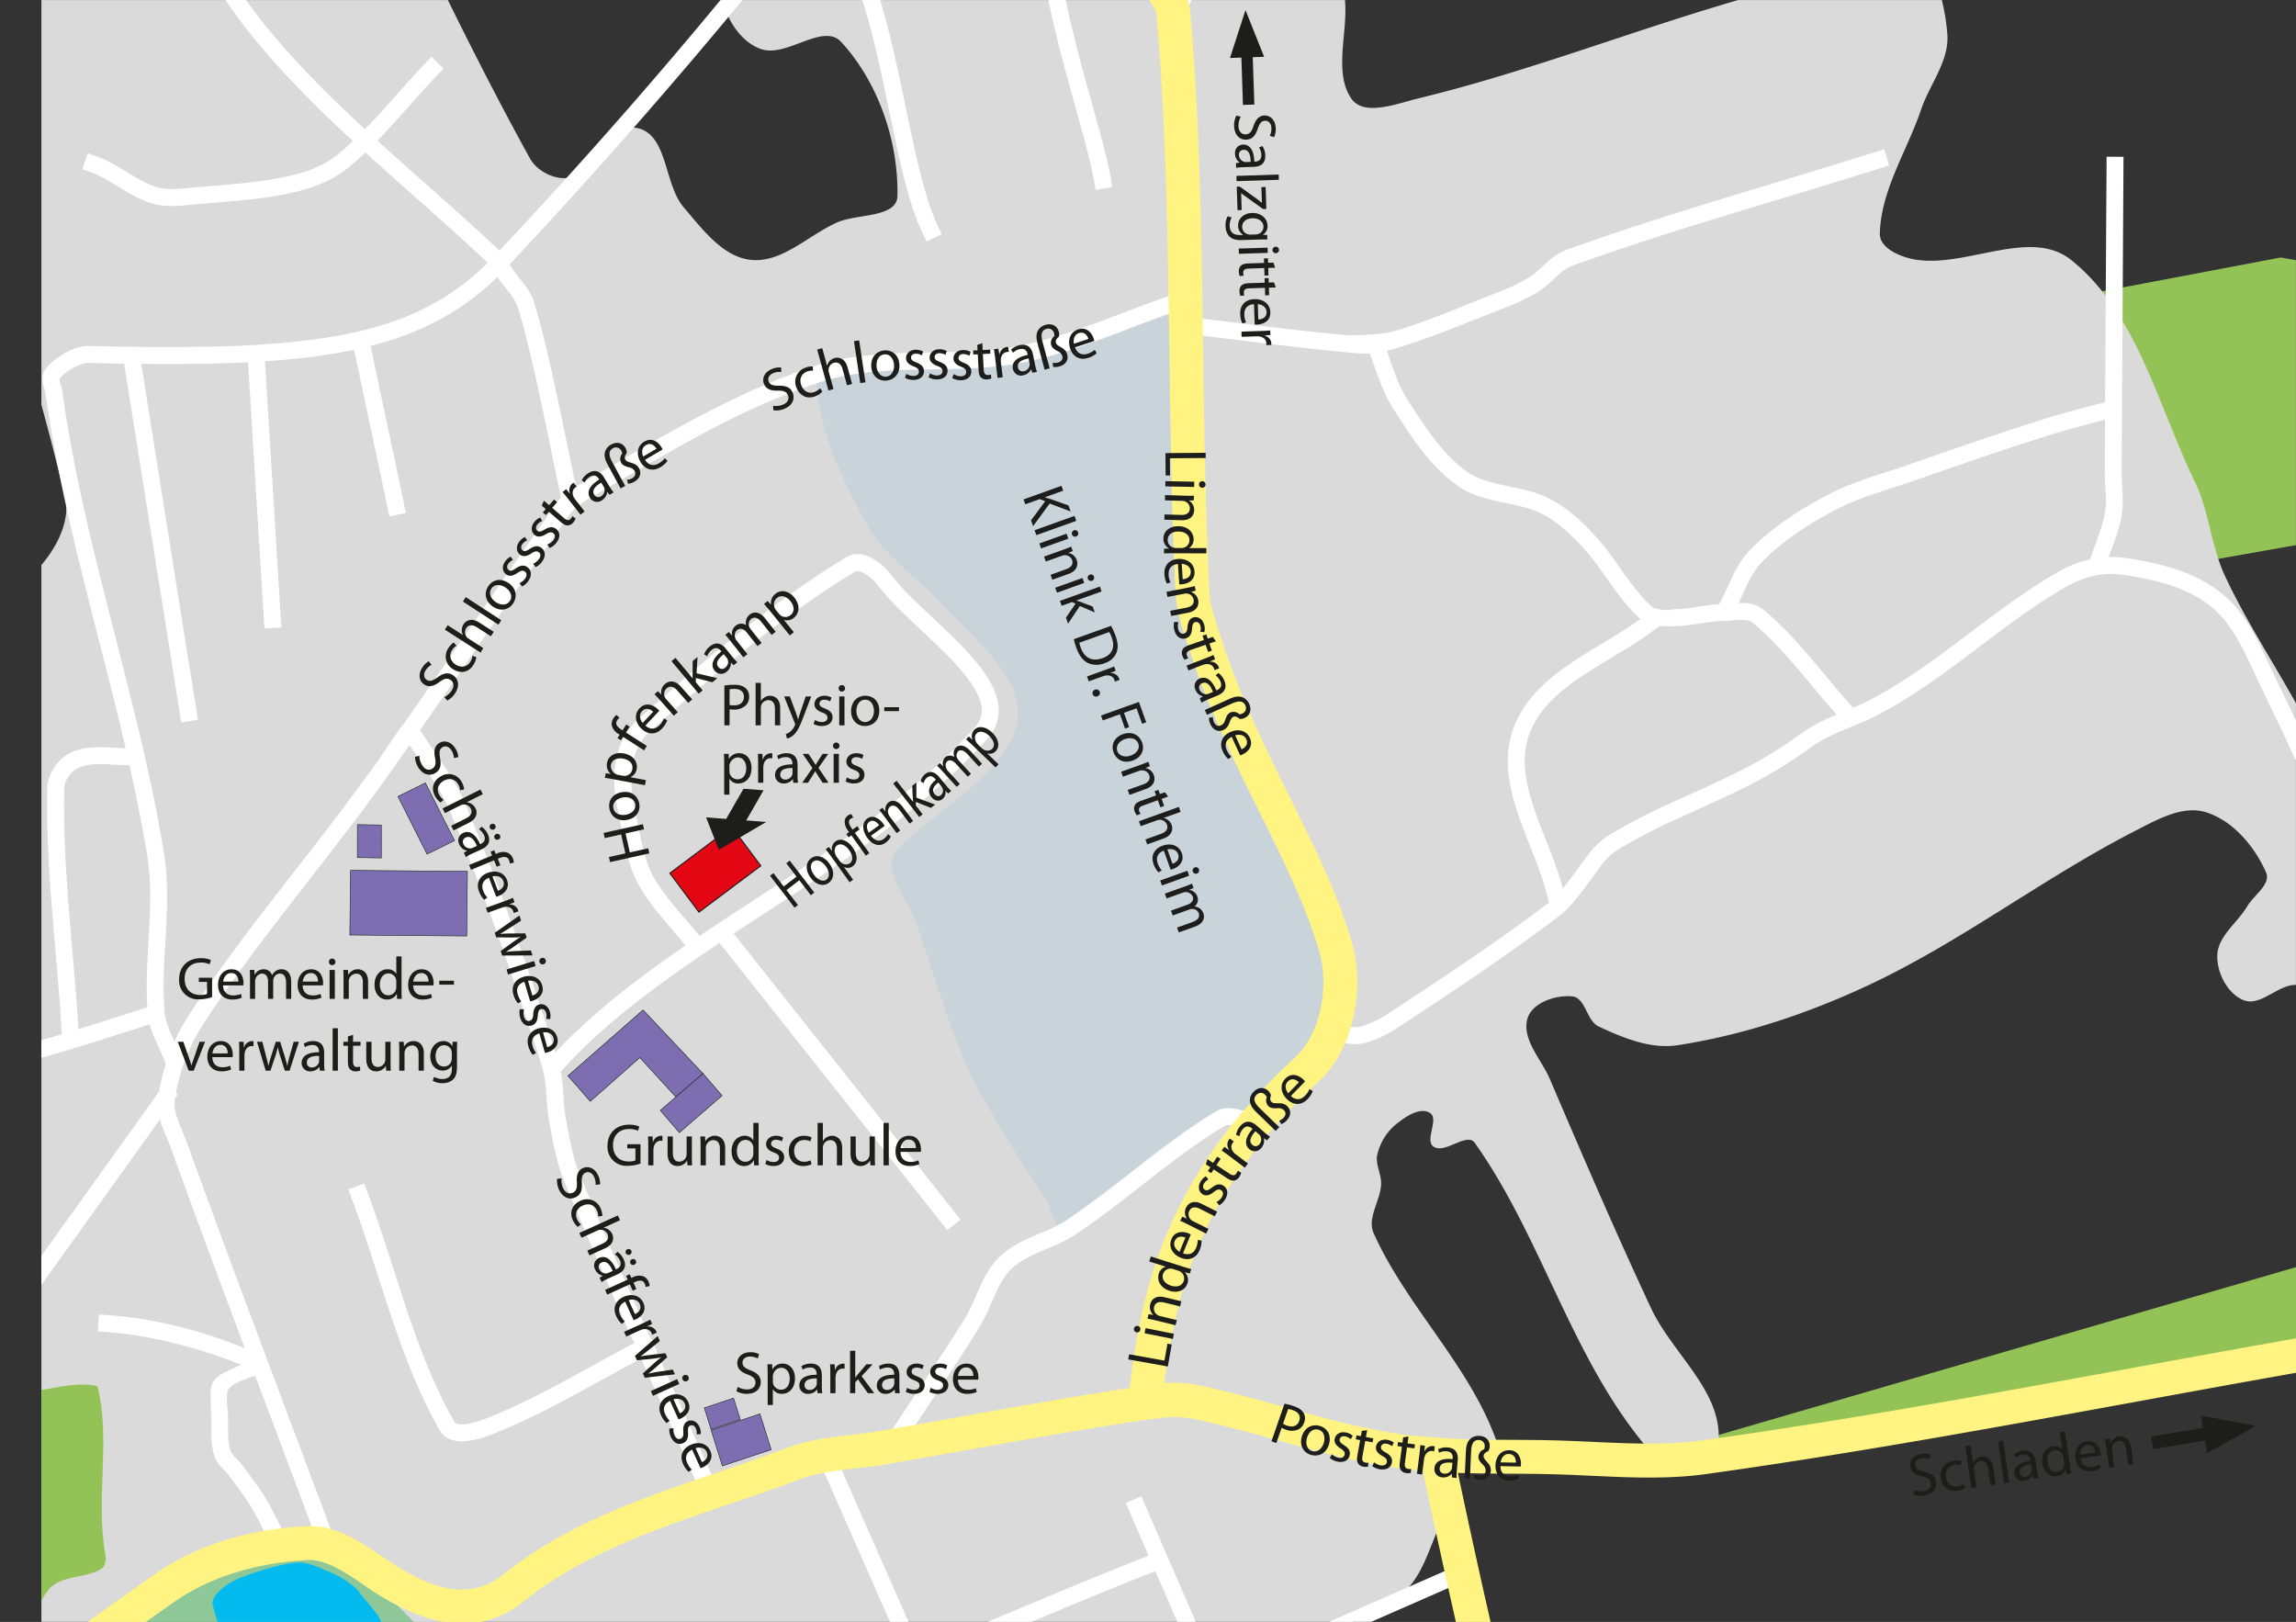 <svg xmlns="http://www.w3.org/2000/svg" xmlns:xlink="http://www.w3.org/1999/xlink" viewBox="0 0 1160.967 820.078">
  <rect x="0" y="0" width="1160.967" height="820.078" fill="#333333" stroke="none"/>
  <defs>
    <clipPath id="clip-path" transform="translate(20.935 0.019)">
      <rect id="SVGID" width="1140" height="820" fill="none"/>
    </clipPath>
  </defs>
  <title>karte</title>
  <g id="Isolationsmodus">
    <g clip-path="url(#clip-path)">
      <path d="M1031.804,149.215l100.463-19.046,7.765,1.37V275.585l-49.399,8.769s-85.076,4.532-86.888-.912c-1.808-5.441-15.387-78.908-10.863-86.157,4.529-7.264,38.921-48.069,38.921-48.069" transform="translate(20.935 0.019)" fill="#93c356" fill-rule="evenodd"/>
      <polygon points="1160.967 640.69 858.938 728.456 908.429 730.191 965.75 719.753 1098.616 691.903 1160.967 682.761 1160.967 640.69" fill="#93c356" fill-rule="evenodd"/>
      <path d="M40.004,820.058q11.976-9.5,24.13-18.781c12.886-9.831,27.735-17.83,43.45-21.766,12.875-3.224,26.966-2.42,39.821.908,14.633,3.79,29.524,9.796,40.726,19.954,6.106,5.525,10.682,12.405,14.749,19.685Z" transform="translate(20.935 0.019)" fill="#8ec899" fill-rule="evenodd"/>
      <path d="M344.401-.018c.385,1.431.796,2.809,1.231,4.109,2.97,8.93,9.935,18.276,18.962,20.904,12.798,3.721,30.771-13.617,39.818-3.798,18.712,20.316,29.013,50.247,28.436,77.893-.231,11.058-20.22,8.877-30.336,13.298-14.53,6.345-27.835,20.547-43.604,19-14.345-1.401-24.749-15.633-34.134-26.595-9.947-11.628-7.977-35.953-22.752-39.901-13.556-3.625-20.598,20.958-34.127,24.698-7.357,2.035-17.157-2.801-20.855-9.5C232.505,53.754,218.811,26.97,205.509-.018H-20.933V132.32c11.974,39.312,23.237,78.82,32.864,118.766,3.013,12.463-4.66,26.611-13.267,36.099-3.944,4.348-13.579,1.385-19.597,1.982l.008,530.892H40.156c27.05-19.666,52.15-30.57,80.839-36.438,21.205-4.336,48.14,15.814,67.195,36.438H662.717q11.341-5.916,22.298-12.297c12.729-7.445,16.326-24.702,22.756-37.996,3.748-7.749,2.578-17.692,7.576-24.694,4.998-7.01,23.653-7.057,20.863-15.206-13.356-38.927-45.739-68.843-62.574-106.392-3.401-7.599,3.398-16.38,3.798-24.698.238-5.098-3.136-10.246-1.901-15.202a28.407,28.407,0,0,1,9.481-15.198c4.718-3.713,11.921-8.792,17.065-5.702,4.902,2.955-2.867,13.917,1.893,17.103,5.814,3.878,16.819-7.607,20.855-1.905,33.549,47.43,48.467,107.108,85.326,151.995,8.034,9.792,37.22,10.766,37.913-1.897,1.381-24.887-23.568-43.933-34.127-66.5-17.889-38.254-34.584-77.061-51.188-115.892-4.26-9.946-14.218-19.962-11.374-30.401,2.232-8.199,14.314-12.286,22.748-11.397,6.684.7,7.184,12.359,13.271,15.198,12.375,5.756,26.331,11.566,39.818,9.5,33.392-5.114,66.09-16.072,96.689-30.401,46.952-21.978,88.485-54.264,134.625-77.897,11.051-5.668,24.18-13.228,36.02-9.504,13.644,4.298,24.576,17.288,30.336,30.401,2.62,5.968-6.172,11.485-9.481,17.099-4.898,8.326-14.78,15.037-15.164,24.702-.346,8.792,5.121,19.531,13.271,22.801,7.984,3.197,16.13-6.437,24.649-7.603.623-.085,1.247-.139,1.87-.169V355.593c-11.959-21.547-25.615-42.263-36-64.61-6.999-15.068-7.896-32.559-15.164-47.496-18.743-38.477-29.163-85.407-62.57-112.099-20.263-16.183-52.065,3.532-77.73,0-7.649-1.05-19.155-5.572-18.962-13.302.543-22.016,13.779-41.84,20.852-62.694,4.31-12.705,14.302-24.621,13.275-38A102.526,102.526,0,0,0,960.929-.018H858.026C804.018,15.665,751.018,36.462,696.39,49.691c-11.055,2.678-27.754,9.446-34.126,0C653.29,36.408,660.739,15.97,659.127-.018Z" transform="translate(20.935 0.019)" fill="#dadada" fill-rule="evenodd"/>
      <path d="M580.788,153.894c-5.953-8.642-19.905,6.722-30.055,9.392-19.605,5.16-39.183,11.608-59.172,14.995-17.046,2.89-34.431,2.355-51.653,3.79-9.073.762-18.227.662-27.243,1.881-7.307.977-21.49.296-20.925,7.638,2.186,28.434,12.086,48.562,25.642,73.649,7.892,14.61,24.853,26.307,36.147,38.477,12.817,13.817,27.389,25.383,36.635,41.805,3.994,7.091,5.137,19.05,1.397,26.276-13.733,26.522-41.372,39.331-58.229,57.288-9.9,10.543,4.783,24.81,9.393,38.508,7.6,22.617,14.51,45.511,23.48,67.623,4.521,11.162,10.828,21.535,16.9,31.932,8.027,13.729,16.811,26.991,25.365,40.385,3.036,4.763,4.252,16.422,9.393,14.098,19.866-9.004,32.799-28.904,50.715-41.332,9.785-6.776,20.517-12.632,31.937-15.968,4.306-1.25,9.612,5.571,13.156,2.817,12.113-9.423,22.96-21.624,29.117-35.687,7.403-16.93,13.26-36.226,10.324-54.472-4.248-26.468-20.363-49.597-30.987-74.195-13.175-30.501-33.434-58.631-40.395-91.109-7.411-34.598-1.662-70.751-1.878-106.131-.1-17.226,10.712-37.473.939-51.659" transform="translate(20.935 0.019)" fill="#c8d3da" fill-rule="evenodd"/>
      <path d="M430.921,721.688C442.888,703.4,455.312,685.4,466.825,666.82a84.731,84.731,0,0,0,5.36-10.804c3.251-7.441,6.438-14.906,12.382-20.647a36.392,36.392,0,0,1,4.198-3.482c5.214-3.74,11.143-6.172,17.011-8.657a75.005,75.005,0,0,0,12.64-6.353c25.934-17.395,48.864-38.935,75.703-55.064a10.562,10.562,0,0,1,2.978-1.227c3.275-.793,6.48-.058,9.67.72a24.869,24.869,0,0,0,4.198.804l4.263.266-.527,8.557-4.271-.266a32.437,32.437,0,0,1-5.687-1.039c-1.466-.358-4.814-1.32-6.226-.469-26.642,16.018-49.541,37.538-75.341,54.837a82.858,82.858,0,0,1-14.072,7.13c-6.395,2.713-13.521,5.502-18.6,10.416a26.338,26.338,0,0,0-2.693,3.051c-3.34,4.406-5.587,9.823-7.796,14.867a91.981,91.981,0,0,1-5.93,11.886c-11.551,18.638-24.007,36.691-36.016,55.037l-2.343,3.586-7.153-4.698ZM361.198,454.481c39.19-25.63,78.734-51.697,110.602-86.481a13.032,13.032,0,0,0,3.64-7.445c.673-6.141-3.632-12.947-7.157-17.619-5.733-7.584-13.098-14.583-19.997-21.112-4.583-4.329-9.212-8.611-13.694-13.047a126.971,126.971,0,0,1-11.578-12.744,26.429,26.429,0,0,0-4.225-4.325c-1.408-1.131-5.314-3.894-7.257-2.72-37.882,22.886-71.608,52.105-104.55,81.506-4.944,4.413-7.703,11.558-8.485,18.034-1.197,9.939,1.574,20.454,3.54,30.166,1.689,8.342,3.332,17.392,7.611,24.845,6.226,10.835,15.241,19.985,23.187,29.658,9.831-6.626,18.293-12.132,28.363-18.715M50.485,183.962q13.973,87.872,27.993,175.739l.677,4.229-8.446,1.351-.673-4.236Q55.958,272.445,41.812,183.85q-9.258-.144-18.497-.366c-2.424-.062-6.915,2.232-8.919,3.501a20.204,20.204,0,0,0-5.279,4.556c.058,1.316,1.2,4.429,1.381,5.733C21.391,276.487,49.003,352.267,61.94,431.126c.539,3.305.927,6.637,1.185,9.966,1.82,23.613-2.809,47.219-.82,70.732a22.686,22.686,0,0,0,.435,2.832,59.342,59.342,0,0,0,4.571,11.901,103.518,103.518,0,0,1,7.603-13.863c27.485-42.14,60.665-80.09,90.013-120.879,4.171-4.886,15.78-23.444,18.277-25.795,23.722-33.925,46.755-68.335,70.704-102.102,2.99-4.221,5.337-8.761,8.785-12.428-3.363-15.791-6.48-31.632-9.866-47.423-1.962-9.154-3.982-18.3-6.187-27.411-1.751-7.253-3.598-14.625-5.883-21.732-1.174-3.675-4.406-7.295-6.78-10.289-1.193-1.508-2.343-3.036-3.371-4.636a131.841,131.841,0,0,1-19.409,15.702c-13.871,9.165-28.982,15.164-44.723,19.189,5.579,26.784,11.39,53.525,16.965,80.309l.87,4.19-8.381,1.747-.866-4.186c-5.556-26.726-11.351-53.394-16.923-80.117-7.011,1.493-14.125,2.643-21.294,3.559-7.896,1.008-15.849,1.735-23.81,2.266q4.052,65.138,8.027,130.286l.269,4.275-8.534.535-.266-4.279q-4.063-65.155-8.038-130.321-9.183.45-18.343.643c-11.878.266-23.772.288-35.666.165M18.744,520.346q2.465-.762,4.925-1.535,14.966-4.681,29.878-9.573c-.631-10.435-.104-20.904.492-31.336.854-15.052,1.916-30.424-.542-45.383-2.501-15.294-5.568-30.477-8.95-45.584-2.555-.008-5.102-.162-7.657-.316-5.691-.346-12.205-.843-17.616,1.316-3.902,1.551-7.623,6.368-7.719,10.627-.935,40.701,4.756,81.221,7.188,121.783m834.824-206.59-.208.365-.542-.304c-.735.054-1.408.092-1.997.104-8.758.185-17.285,2.705-26.158,2.705-2.178,0-4.425.054-6.614-.116-7.584,6.06-16.034,11.127-24.307,16.13-15.703,9.481-34.931,20.516-41.468,38.8a37.884,37.884,0,0,0-2.12,10.339c-.962,14.248,5.437,29.816,10.566,42.871,3.147,8.019,6.391,16.187,8.6,24.564,2.135-2.601,4.117-5.348,6.091-7.942,5.526-7.272,9.166-14.048,17.254-18.996a286.346,286.346,0,0,1,29.005-15.206c11.424-5.314,23.01-10.277,34.303-15.876a217.146,217.146,0,0,0,33.561-20.131,56.497,56.497,0,0,1,4.744-3.167c2.186-1.316,4.452-2.509,6.757-3.617,2.193-1.054,4.425-2.028,6.676-2.97-6.095-6.861-11.878-14.013-17.8-21.02-7.607-8.988-15.642-18.084-24.796-25.522a4.537,4.537,0,0,0-1.027-.627c-2.42-1.097-6.961-.666-10.52-.385m4.668-8.846c4.321-.177,8.554.185,12.267,3.205,17.423,14.167,30.54,33.171,45.589,49.72,2.478-1.05,4.933-2.147,7.315-3.367,3.882-1.978,7.684-4.098,11.428-6.33,29.828-17.792,55.22-42.124,85.495-59.339a56.395,56.395,0,0,1,15.518-6.002c2.59-7.73,6.16-15.418,7.549-23.436,1.162-6.714-.096-14.086-.065-20.912q.069-13.13.139-26.261c-9.393,2.516-18.835,4.848-28.101,7.792-22.529,7.141-44.893,14.798-67.195,22.628-13.964,4.91-28.705,8.619-41.834,15.614-13.071,6.964-25.881,15.21-36.285,25.853a28.846,28.846,0,0,0-2.439,2.867c-3.936,5.264-6.499,11.809-9.381,17.969M438.47,820.058H429.124l-36.12-82.017-1.724-3.925,7.823-3.459,1.732,3.921Zm145.291,0H574.43l-11.155-25.652c-21.071,8.161-41.903,16.934-62.751,25.652H478.246c27.177-11.231,54.189-22.886,81.613-33.513q-4.923-11.341-9.827-22.682L548.334,759.93l7.85-3.409,1.697,3.936q12.888,29.822,25.881,59.601m88.55,0H650.987l62.358-27.361,3.913-1.716,3.436,7.849-3.921,1.72ZM576.693-.019h4.902l-1.562,3.02Zm-67.51,0h8.723q1.403,6.695,2.978,13.286c3.448,14.475,7.484,28.788,11.459,43.129,1.724,6.195,3.436,12.397,5.021,18.634,1.285,5.06,2.517,10.2,3.398,15.348l.72,4.213-8.427,1.451-.723-4.221c-.839-4.921-2.028-9.839-3.251-14.675-1.57-6.172-3.271-12.32-4.971-18.457-4.013-14.44-8.073-28.858-11.54-43.44-1.201-5.04-2.351-10.139-3.386-15.268m-95.5,0h12.994q-1.27.115-2.551.2c3.809,12.347,6.737,25.102,9.458,37.661,3.14,14.494,5.945,29.081,9.342,43.517,1.466,6.218,3.044,12.44,4.937,18.542a102.328,102.328,0,0,0,5.556,14.583l1.878,3.855-7.68,3.763-1.878-3.852a110.669,110.669,0,0,1-6.045-15.806C437.747,96.15,436.115,89.74,434.6,83.326c-3.405-14.487-6.222-29.123-9.373-43.667-2.848-13.159-5.93-26.553-10.055-39.431-.5-.069-.997-.15-1.489-.246m-320.637,0h10.428c3.836,5.383,7.846,10.635,12.082,15.718,14.76,17.745,31.117,33.964,48.048,49.612,10.585-10.808,20.228-22.624,30.663-33.506l2.963-3.094,6.164,5.941-2.959,3.09C190.004,48.619,180.419,60.305,169.91,71.09c20.478,18.634,41.618,36.611,61.677,55.584Q289.576,65.103,343.406-.019H354.522Q297.757,68.645,236.786,133.638a37.497,37.497,0,0,0,3.894,5.671c3.213,4.063,6.607,7.965,8.223,12.986,2.347,7.314,4.252,14.879,6.053,22.343,2.216,9.177,4.256,18.404,6.234,27.634,3.117,14.548,6.014,29.15,9.081,43.71,39.317-22.544,78.138-47.265,121.576-61.14a113.036,113.036,0,0,1,12.663-3.224c15.838-3.117,32.079-3.217,48.156-3.478,14.056-.235,28.305-.57,42.126-3.328,26.793-5.341,51.877-17.361,77.7-25.983l4.052-1.362,2.709,8.134-4.059,1.354c-26.25,8.773-51.438,20.816-78.734,26.26-14.356,2.866-29.055,3.251-43.65,3.498-19.447.323-39.641.316-58.364,6.291-41.753,13.34-79.469,37.111-117.282,58.897-8.496,4.898-9.731,7.745-16.28,16.976-23.522,33.167-46.159,66.95-69.427,100.278,7.946,12.536,17.331,24.09,23.133,37.919,17.15,40.901,31.706,82.841,45.274,125.058,13.479-14.348,28.67-27.053,44.423-38.812,7.034-5.252,14.202-10.323,21.448-15.295-8.13-9.873-17.065-19.023-23.495-30.22-4.845-8.427-6.672-18-8.581-27.407-2.193-10.831-4.998-21.747-3.652-32.894,1.035-8.596,4.756-17.572,11.29-23.405,33.357-29.77,67.453-59.27,105.82-82.452,8.042-4.86,17.9,2.932,22.683,9.169a117.645,117.645,0,0,0,10.805,11.866c4.429,4.383,9.015,8.623,13.548,12.909,7.276,6.88,14.91,14.175,20.948,22.17,5.045,6.68,9.797,15.052,8.842,23.733a21.526,21.526,0,0,1-5.841,12.305c-32.414,35.376-72.366,61.794-112.226,87.862q-7.913,5.171-15.822,10.358,56.032,70.62,112.061,141.245l2.663,3.355-6.688,5.337-2.67-3.355Q399.159,547.68,342.898,476.767c-11.232,7.484-22.718,15.383-33.507,23.429-16.703,12.463-32.788,26.022-46.744,41.555,1.574,7.919,1.05,15.983,2.543,23.829,1.786,9.392,3.313,19.123,6.941,28.007,11.22,27.445,23.16,54.572,35.246,81.64h.004l3.871,7.634-.377.196c9.885,22.074,19.832,44.129,29.54,66.28l1.724,3.925-7.827,3.447-1.72-3.925c-9.65-22.001-19.524-43.898-29.34-65.823-24.703,12.882-48.494,27.599-74.46,37.911-7.946,3.155-22.075,7.615-27.462-1.866-20.878-36.711-29.779-78.4-44.635-117.593l-1.52-4.005,7.992-3.043,1.524,4.005c14.633,38.615,23.541,80.301,44.066,116.4a2.154,2.154,0,0,0,.577.658c3.194,2.332,12.99-1.208,16.307-2.52,25.788-10.246,49.529-24.987,74.113-37.777-12.186-27.284-24.218-54.633-35.527-82.298-3.894-9.504-5.533-19.619-7.442-29.65a93.794,93.794,0,0,1-1.247-11.458c-.381-5.937-.72-10.52-2.316-16.26-13.918-43.567-28.824-86.877-46.52-129.071-5.064-12.074-13.302-22.713-20.544-33.683q-7.093,10.095-14.295,20.116c-29.267,40.666-62.389,78.547-89.785,120.552A97.064,97.064,0,0,0,71.94,537.907l.031.077-.058.019a95.079,95.079,0,0,0-3.933,14.81l.931.67-1.351,1.881c-.035.269-.077.543-.116.808-.939,6.687,3.813,15.098,6.08,21.366,12.667,35.091,25.692,70.043,38.786,104.969,2.174,5.787,2.921,7.784,5.21,13.883q14.891,39.639,29.705,79.305l1.497,4.013-8.019,2.986-1.489-4.013q-15.474-41.601-31.145-83.133c-3.117,1.097-12.328,4.109-13.587,7.072-1.397,3.274-.212,9.123-.112,12.717.158,5.752-.489,12.382,1.177,17.922a4.525,4.525,0,0,0,.319.789,18.586,18.586,0,0,0,3.171,3.871,34.5,34.5,0,0,1,3.113,3.582c3.756,5.171,7.661,10.235,11.039,15.675,2.936,4.752,5.222,9.831,7.834,14.764l2.005,3.782-7.557,4.021-1.997-3.786c-2.517-4.74-4.725-9.692-7.553-14.256-3.259-5.256-7.057-10.162-10.685-15.16a26.686,26.686,0,0,0-2.37-2.689c-2.347-2.451-4.502-4.787-5.506-8.119-2.016-6.683-1.358-13.328-1.543-20.166-.485-18.13-2.089-17.965,15.241-25.545-21.205-8.411-45.304-14.918-68.291-16.553l-4.26-.308.604-8.546,4.267.304c24.161,1.724,47.186,7.776,69.461,16.695-12.613-33.66-25.153-67.346-37.359-101.156-1.758-4.867-4.125-9.565-5.529-14.475Q21.093,620.195-17.757,674.415q-1.564,2.176-3.178,4.302V664.161Q19.277,608.096,59.443,552.005a102.931,102.931,0,0,1,3.444-13.99l-.416-1.127c-2.386-6.572-5.995-12.355-7.75-19.019Q40.5,522.526,26.22,526.991c-6.78,2.12-13.583,4.221-20.413,6.179-2.501.708-5.014,1.42-7.53,2.031a23.796,23.796,0,0,1-5.025.874h-4.275v-8.573h4.229a23.736,23.736,0,0,0,3.444-.727c2.417-.6,4.814-1.277,7.211-1.958q3.238-.935,6.468-1.901l-.073-1.304c-2.42-41.074-8.2-82.025-7.249-123.249.181-7.703,6.014-15.564,13.102-18.392,8.812-3.509,17.55-1.843,26.485-1.624C28.71,318.454,10.421,259.503,2.025,198.441c-.158-1.012-.689-2.409-.954-3.474-.639-2.601-.9-5.441.662-7.792,3.886-5.872,14.68-12.424,21.779-12.259,20.794.485,41.649.781,62.447.312a477.815,477.815,0,0,0,49.806-3.34c24.976-3.19,49.475-9.296,70.727-23.34a124.352,124.352,0,0,0,19.174-15.695c-20.14-19.05-41.31-37.072-61.835-55.757-2.624,2.493-5.306,4.906-8.096,7.222-7.715,6.429-17.404,10.389-27.1,12.67-17.127,4.04-34.711,4.833-52.177,6.445-6.195.577-12.352,1.285-18.52-.085-6.507-1.447-12.748-5.164-18.42-8.58-4.59-2.767-9.716-6.068-14.783-7.803l-4.048-1.393,2.77-8.107,4.044,1.389c5.756,1.978,11.228,5.437,16.419,8.573,4.729,2.844,10.466,6.353,15.88,7.557,5.06,1.131,10.743.385,15.876-.085,17.011-1.566,34.323-2.32,50.999-6.253,8.369-1.974,16.93-5.367,23.591-10.916q3.723-3.105,7.242-6.426c-17.081-15.795-33.584-32.17-48.517-50.112C103.312,14.375,98.029,7.276,93.046-.019M848.408,305.453c5.083-9.323,7.865-19.519,15.534-27.369,11.043-11.301,24.515-20.035,38.386-27.43,13.617-7.261,28.551-11.047,43.019-16.133,22.383-7.861,44.831-15.549,67.437-22.717,10.139-3.213,20.482-5.714,30.74-8.503q.34-59.897.712-119.802l.019-4.286,8.558.054-.031,4.282q-.358,62.938-.739,125.881l.1.381-.108.031q-.081,14.331-.146,28.654c-.038,7.526,1.231,14.783-.069,22.324-1.254,7.261-4.021,13.936-6.491,20.766a43.995,43.995,0,0,1,7.369.389c17.346,2.42,35.835,6.78,49.745,18.026,14.018,11.347,20.44,28.958,28.124,44.687q4.796,9.846,9.466,19.75v20.27q-8.386-18.215-17.15-36.245c-6.911-14.163-13.31-31.678-25.815-41.797-12.54-10.139-29.905-14.013-45.555-16.203a36.743,36.743,0,0,0-9.127-.085l-.1.331-.716-.231a47.561,47.561,0,0,0-17.023,5.771c-34.1,19.385-62.123,47.95-97.266,65.853-4.175,2.135-8.604,3.917-13.033,5.737l-.308.288-.108-.115c-6.73,2.77-13.429,5.637-19.201,9.931a225.594,225.594,0,0,1-34.865,20.935c-11.359,5.633-23.002,10.623-34.496,15.968a277.502,277.502,0,0,0-28.147,14.74c-6.584,4.032-10.362,10.893-14.91,16.88-4.637,6.091-9.035,12.366-15.21,17.038-26.231,19.835-53.658,38-81.143,56.022a57.728,57.728,0,0,1-16.526,7.757c-4.537,1.216-8.323.146-12.783.146h-4.279v-8.569h4.279c3.147,0,7.646.927,10.582.142a49.175,49.175,0,0,0,14.045-6.653c27.327-17.915,54.601-35.964,80.674-55.688.123-.089.238-.185.365-.277l-.173-.816c-5.903-27.792-28.216-57.958-17.819-87.019,9.893-27.661,41.534-39.104,64.282-55.553-.077-.065-.146-.131-.223-.196-1.462-1.347-2.87-2.763-4.217-4.225-9.489-10.258-16.099-22.836-25.661-32.917-5.91-6.237-12.556-12.432-20.34-16.218-5.102-2.482-10.87-3.721-16.384-4.879-8.942-1.866-17.942-3.613-25.561-8.984-14.037-9.896-23.495-24.779-32.607-39.027-5.522-8.634-8.273-18.292-11.751-27.75a115.977,115.977,0,0,1-13.802-.923c-26.173-2.409-52.208-6.014-78.319-9.019l-4.24-.492.977-8.511,4.244.489c26.038,2.997,52.015,6.599,78.115,9,4.102.377,19.131-.085,24.942-1.805,17.823-5.279,34.931-12.813,52.234-19.542a100.59,100.59,0,0,0,16.38-7.761,41.207,41.207,0,0,0,6.153-4.99c3.859-3.575,7.588-7.084,12.617-8.907,51.523-18.627,104.4-33.071,156.588-49.604l4.079-1.289,2.574,8.172-4.067,1.293c-52.088,16.495-104.861,30.905-156.265,49.489a14.739,14.739,0,0,0-2.024.923c-2.821,1.566-5.345,4.032-7.7,6.214a49.724,49.724,0,0,1-7.469,5.999,108.601,108.601,0,0,1-17.773,8.446c-19.409,7.553-38.575,15.86-58.668,21.459,2.974,8.396,5.66,17.114,10.378,24.49,8.392,13.124,17.412,27.538,30.317,36.642a29.682,29.682,0,0,0,3.998,2.343c5.66,2.751,12.259,3.975,18.393,5.26,6.284,1.316,12.567,2.736,18.373,5.56,8.785,4.275,16.138,10.985,22.806,18.019a148.812,148.812,0,0,1,12.99,16.483c5.014,7.061,10.066,14.36,16.473,20.247.593,1.408,9.158,2.593,10.597,1.577,7.919,0,15.768-2.112,23.745-2.609" transform="translate(20.935 0.019)" fill="#fff" fill-rule="evenodd"/>
      <path d="M579.566-.018A28.053,28.053,0,0,1,580.963,6.65c8.342,97.373,4.729,195.205,9.639,292.732.4,7.849,3.64,16.06,6.022,23.532,8.738,27.411,21.125,52.917,33.876,78.612,11.901,24.01,24.222,48.419,31.91,74.176,6.984,23.402,1.539,54.479-16.83,71.421-26.077,24.052-47.667,51.536-61.235,84.541-9.1,22.143-13.568,44.314-16.546,67.604,7.015-.727,14.029.4,20.882,1.881,33.08,7.168,65.271,19.196,98.813,23.998,7.63,1.089,26.462,2.393,34.18,2.59,13.414.339,26.843.158,40.429.442,12.648.266,25.276,1.077,37.909,1.47,12.879.396,26.246.481,39.025-1.297,100.852-14.017,200.738-33.956,300.993-51.663v17.403c-99.463,17.603-198.572,37.33-298.646,51.24-26,3.609-53.458.527-79.631-.019-15.387-.319-30.433-.085-45.508-.616q7.942,37.752,16.53,75.361H715.233q-8.663-38.133-16.688-76.407c-4.467-.393-8.958-.893-13.471-1.535-34.123-4.891-66.448-16.938-100.005-24.213-12.902-2.797-18.12-.727-24.357-.346-44.962,6.529-89.574,15.241-134.34,22.913-14.102,2.416-29.925,2.513-43.307,7.599-46.247,17.576-99.621,29.789-138.776,61.328a50.239,50.239,0,0,1-22.256,10.662H203.555c-11.909-2.078-23.726-7.792-34.946-14.925-9.131-5.814-22.391-16.834-33.526-16.349-23.41,1.02-48.233,7.426-67.637,20.962q-7.342,5.125-14.637,10.312H23.461q16.986-12.363,34.215-24.371c22.102-15.429,49.968-22.863,76.665-24.025,17.023-.743,29.986,10.443,43.438,19,17.458,11.108,37.563,20.066,55.798,5.379C275.044,762.633,328.252,750.57,377,732.043c15.153-5.764,30.783-5.775,46.486-8.465,42.261-7.241,84.372-15.402,126.775-21.797,3.163-26.545,7.957-51.559,18.27-76.642,14.529-35.349,37.528-64.857,65.463-90.625,13.487-12.444,17.119-36.849,12.028-53.902-7.376-24.721-19.409-48.404-30.844-71.451-13.148-26.515-25.827-52.744-34.846-81.032-2.944-9.234-6.314-18.061-6.811-27.884-4.902-97.312-1.274-194.989-9.597-292.124-.223-2.593-1.739-5.387-3.79-8.138Z" transform="translate(20.935 0.019)" fill="#fff482" fill-rule="evenodd"/>
      <path d="M86.666,811.863c-.827-2.82,1.678-5.96,3.848-7.938,4.691-4.275,10.051-6.364,16.069-8.388,5.079-1.708,14.387-4.594,21.717-5.441,6.222-.72,12.305,2.632,18.1,4.99a47.917,47.917,0,0,1,11.543,7.026c2.189,1.72,3.655,4.205,5.429,6.349a91.91,91.91,0,0,1,6.788,8.392,21.868,21.868,0,0,1,1.712,3.205H89.141q-1.281-4.086-2.474-8.196" transform="translate(20.935 0.019)" fill="#04bbef" fill-rule="evenodd"/>
      <path d="M737.845,739.379c.246-1.843,1.462-4.294,4.144-4.248,2.982.058,3.667,2.693,3.598,4.39Zm10.181,2.093a11.64,11.64,0,0,0,.116-1.239c.046-2.689-1.147-6.914-5.907-6.999-4.252-.081-6.907,3.348-6.988,7.761-.081,4.402,2.551,7.445,7.042,7.526a11.691,11.691,0,0,0,4.867-.847l-.416-1.908a9.693,9.693,0,0,1-4.052.681c-2.655-.05-4.914-1.574-4.906-5.167ZM722.319,747.57l.616-13.759c.192-4.282,1.558-5.856,3.875-5.752a2.986,2.986,0,0,1,2.986,3.428,3.287,3.287,0,0,1-.327,1.289,4.2,4.2,0,0,0-2.844,3.59c-.077,1.693.954,2.855,2.166,4.117a3.966,3.966,0,0,1,1.489,3.186c-.066,1.385-1.135,2.486-3.063,2.397a5.542,5.542,0,0,1-2.505-.716l-.573,2.005a7.392,7.392,0,0,0,3.163.773c3.344.15,5.483-1.72,5.606-4.559.092-2.17-1.077-3.494-2.232-4.756-.893-1.008-1.466-1.662-1.416-2.693.046-1.027.896-1.835,2.278-2.343a4.715,4.715,0,0,0,.8-2.447c.146-3.29-2.27-5.214-5.129-5.341a6.35,6.35,0,0,0-4.498,1.343c-1.385,1.15-2.278,3.043-2.432,6.483l-.608,13.636Zm-9.054-5.464a2.936,2.936,0,0,1-.219.823,3.638,3.638,0,0,1-3.729,2.135,2.356,2.356,0,0,1-2.278-2.747c.246-2.828,3.567-3.055,6.445-2.747Zm2.901-3.817c.254-2.917-.57-6.052-5.006-6.433a8.983,8.983,0,0,0-4.891.877l.446,1.797a7.243,7.243,0,0,1,3.875-.754c2.974.258,3.12,2.451,3.017,3.659l-.027.3c-5.614-.519-8.9,1.135-9.208,4.656a4.165,4.165,0,0,0,4.087,4.567,5.413,5.413,0,0,0,4.629-1.782l.096.008.046,1.858,2.405.204a20.201,20.201,0,0,1,.058-3.513ZM695.55,745.181l2.601.331.974-7.73a6.912,6.912,0,0,1,.273-1.22c.608-1.928,2.097-3.17,3.952-2.94a4.112,4.112,0,0,1,.889.204l.308-2.486a2.708,2.708,0,0,0-.731-.185,4.387,4.387,0,0,0-4.413,2.67l-.115-.015.273-2.859L697.25,730.66c-.077,1.362-.231,2.832-.454,4.544Zm-6.968-18.423-.362,2.667-2.236-.3-.273,2.001,2.24.304-1.074,7.903c-.223,1.704-.131,3.032.508,3.909a3.677,3.677,0,0,0,2.686,1.52,6.214,6.214,0,0,0,2.374-.069l.154-1.989a5.225,5.225,0,0,1-1.554-.031c-1.458-.2-1.824-1.281-1.585-3.078l1.058-7.815,3.763.515.273-2.009-3.763-.512.469-3.474Zm-15.638,14.498a8.339,8.339,0,0,0,3.905,1.624c3.425.512,5.66-1.016,6.037-3.551.323-2.159-.77-3.601-3.132-4.933-1.77-.997-2.555-1.666-2.382-2.859.162-1.077,1.162-1.843,2.713-1.608a5.587,5.587,0,0,1,2.824,1.277l.947-1.816a7.268,7.268,0,0,0-3.421-1.424c-3.098-.466-5.264,1.166-5.606,3.494-.266,1.731.75,3.351,3.205,4.663,1.828,1.008,2.474,1.808,2.282,3.059-.177,1.197-1.208,2.016-3.117,1.732a6.965,6.965,0,0,1-3.301-1.558Zm-5.291-17.784-.469,2.643-2.232-.393-.354,1.985,2.224.404-1.401,7.849c-.3,1.693-.262,3.02.339,3.925a3.687,3.687,0,0,0,2.62,1.635,6.453,6.453,0,0,0,2.386.031l.231-1.985a4.738,4.738,0,0,1-1.547-.092c-1.451-.258-1.774-1.362-1.458-3.143l1.385-7.761,3.736.666.358-1.989-3.744-.673.616-3.444Zm-16.188,13.636a8.343,8.343,0,0,0,3.798,1.862c3.386.723,5.722-.662,6.253-3.174.458-2.128-.546-3.636-2.824-5.114-1.708-1.104-2.451-1.82-2.197-3.001.223-1.066,1.274-1.762,2.801-1.435a5.661,5.661,0,0,1,2.744,1.443l1.058-1.747a7.301,7.301,0,0,0-3.328-1.635c-3.067-.658-5.325.835-5.814,3.14-.362,1.712.539,3.39,2.909,4.856,1.77,1.12,2.366,1.955,2.101,3.197-.258,1.173-1.343,1.939-3.232,1.531a7.008,7.008,0,0,1-3.198-1.762Zm-5.676-14.244c3.02.862,3.344,4.221,2.667,6.603-.904,3.167-3.382,4.94-5.818,4.244-2.493-.716-3.594-3.544-2.724-6.626.762-2.67,2.863-5.083,5.876-4.221m.608-1.901c-3.886-1.112-7.746.773-9.081,5.471-1.27,4.448.866,8.072,4.66,9.158,3.39.97,7.634-.266,9.112-5.468,1.228-4.298-.662-8.011-4.69-9.161m-15.98-8.576a10.929,10.929,0,0,1,2.401.612c2.736.954,4.102,2.805,3.221,5.344-.916,2.651-3.248,3.471-6.237,2.436a9.048,9.048,0,0,1-1.978-.916Zm-8.442,16.345,2.474.862,2.674-7.703a8.966,8.966,0,0,0,1.932.862,8.404,8.404,0,0,0,6.599-.065,6.029,6.029,0,0,0,2.905-3.594,5.469,5.469,0,0,0-.289-4.61c-.777-1.424-2.378-2.624-4.829-3.471a29.806,29.806,0,0,0-4.879-1.285Z" transform="translate(20.935 0.019)" fill="#1d1d1b" fill-rule="evenodd"/>
      <path d="M630.448,552.766c-1.166-1.439-2.112-4.013-.231-5.937,2.082-2.139,4.46-.823,5.645.377Zm8.504-5.999a9.61,9.61,0,0,0-.82-.927c-1.924-1.878-5.806-3.909-9.131-.492-2.967,3.047-2.301,7.334.847,10.412,3.147,3.086,7.153,3.255,10.297.031a11.78,11.78,0,0,0,2.72-4.133l-1.674-1.008a9.56,9.56,0,0,1-2.282,3.421c-1.855,1.909-4.51,2.513-7.119.046Zm-13.017,23.117-9.874-9.573c-3.086-2.986-3.355-5.052-1.739-6.726a2.986,2.986,0,0,1,4.54.031,3.356,3.356,0,0,1,.743,1.097,4.227,4.227,0,0,0,.808,4.517c1.208,1.177,2.767,1.173,4.514,1.1a3.979,3.979,0,0,1,3.367.989c.997.962,1.108,2.505-.238,3.894a5.635,5.635,0,0,1-2.189,1.4l1.112,1.755a7.291,7.291,0,0,0,2.678-1.862c2.328-2.405,2.343-5.248.3-7.222-1.554-1.512-3.328-1.504-5.029-1.478-1.347.004-2.216-.004-2.951-.716-.743-.716-.777-1.889-.25-3.263a4.67,4.67,0,0,0-1.297-2.224c-2.359-2.289-5.406-1.747-7.392.316a6.37,6.37,0,0,0-1.974,4.267c-.054,1.793.762,3.724,3.236,6.114l9.796,9.492Zm-10.166,3.736a2.579,2.579,0,0,1,.531.666,3.63,3.63,0,0,1-.469,4.275,2.34,2.34,0,0,1-3.548.223c-2.143-1.862-.369-4.683,1.578-6.833Zm-1.37-4.598c-2.205-1.924-5.214-3.101-8.142.269a9.027,9.027,0,0,0-2.162,4.479l1.708.689a7.298,7.298,0,0,1,1.678-3.578c1.951-2.259,3.809-1.085,4.721-.292l.227.204c-3.721,4.236-4.321,7.876-1.666,10.196a4.151,4.151,0,0,0,6.091-.62,5.44,5.44,0,0,0,1.289-4.798l.062-.069,1.524,1.05,1.585-1.82a20.334,20.334,0,0,1-2.794-2.116Zm-5.883,21.355,1.57-2.105-6.214-4.686a6.737,6.737,0,0,1-.908-.835c-1.381-1.493-1.712-3.401-.589-4.906a4.055,4.055,0,0,1,.616-.666l-2.001-1.508a2.767,2.767,0,0,0-.523.55,4.407,4.407,0,0,0,.123,5.164l-.069.092-2.343-1.651-1.393,1.858c1.135.746,2.336,1.608,3.705,2.647Zm-19.697-1.689,2.247,1.466-1.239,1.901,1.689,1.108,1.239-1.897,6.664,4.367c1.435.943,2.663,1.427,3.732,1.227a3.689,3.689,0,0,0,2.524-1.774,6.361,6.361,0,0,0,.962-2.189l-1.732-.989a4.992,4.992,0,0,1-.689,1.389c-.808,1.239-1.947,1.104-3.459.112l-6.588-4.317,2.082-3.182-1.685-1.108-2.086,3.182-2.924-1.916Zm6.749,20.689a8.385,8.385,0,0,0,2.99-2.99c1.785-2.974,1.231-5.637-.962-6.957-1.855-1.12-3.605-.662-5.745,1.008-1.597,1.254-2.513,1.728-3.544,1.104-.931-.558-1.254-1.782-.443-3.124a5.67,5.67,0,0,1,2.259-2.124l-1.312-1.566a7.263,7.263,0,0,0-2.624,2.612c-1.616,2.69-.947,5.314,1.07,6.533,1.501.9,3.378.589,5.526-1.177,1.631-1.312,2.617-1.601,3.702-.943,1.035.623,1.393,1.893.396,3.555a6.99,6.99,0,0,1-2.709,2.455Zm-6.645,14.325,1.193-2.37-7.838-3.948a3.998,3.998,0,0,1-1.027-.72,3.778,3.778,0,0,1-.827-4.402c1.123-2.247,3.267-2.143,5.372-1.089l7.511,3.79,1.193-2.382-7.784-3.917c-4.467-2.251-6.957.015-7.861,1.82a5.4,5.4,0,0,0,.285,5.556l-.027.05-2.224-.947-1.05,2.105c1.116.462,2.236.989,3.582,1.67Zm-13.41,9.196c-1.624-.9-3.459-2.932-2.436-5.418,1.135-2.763,3.84-2.432,5.387-1.758Zm5.652-8.746a10.903,10.903,0,0,0-1.108-.55c-2.482-1.027-6.838-1.458-8.654,2.955-1.62,3.94.593,7.668,4.664,9.35,4.067,1.681,7.85.335,9.562-3.828a11.97,11.97,0,0,0,.993-4.848l-1.932-.312a9.642,9.642,0,0,1-.847,4.032c-1.012,2.459-3.252,4.013-6.588,2.697Zm-6.407,18.269a4.867,4.867,0,0,1,1.05.462,4,4,0,0,1,1.847,4.671c-.862,2.736-3.632,3.382-6.441,2.489-3.082-.973-4.887-3.259-4.06-5.879a3.896,3.896,0,0,1,4.086-2.728,4.549,4.549,0,0,1,1.101.223Zm-14.579-4.613,8.311,2.632-.019.054a4.89,4.89,0,0,0-3.452,3.532c-1.073,3.401.862,7.18,5.499,8.619,4.225,1.339,7.888-.354,8.95-3.721a5.409,5.409,0,0,0-1.231-5.618l.019-.058,2.451.646.72-2.274c-.981-.212-2.397-.631-3.629-1.02l-16.815-5.329Zm13.31,32.221.623-2.586-8.531-2.058a3.606,3.606,0,0,1-1.154-.469,3.771,3.771,0,0,1-1.808-4.098c.589-2.439,2.693-2.828,4.983-2.278l8.173,1.978.623-2.586-8.465-2.051c-4.864-1.17-6.776,1.597-7.249,3.563a5.402,5.402,0,0,0,1.535,5.348l-.008.058-2.382-.423-.55,2.297c1.193.192,2.401.454,3.863.804Zm-21.032,1.643a1.616,1.616,0,0,0,1.304,1.951,1.644,1.644,0,1,0-1.304-1.951m20.186,2.686-14.31-2.863-.519,2.605,14.306,2.866Zm-3.082,16.541,1.993-11.151-2.166-.389-1.524,8.565L550.024,684.73l-.462,2.586Z" transform="translate(20.935 0.019)" fill="#1d1d1b" fill-rule="evenodd"/>
      <path d="M603.637,371.796c1.751-.573,4.49-.531,5.606,1.912,1.243,2.716-.839,4.471-2.386,5.148Zm2.52,10.108a10.44,10.44,0,0,0,1.162-.439c2.436-1.116,5.722-4.013,3.744-8.353-1.77-3.875-6.006-4.794-10.004-2.959s-5.599,5.525-3.729,9.619a11.759,11.759,0,0,0,2.867,4.032l1.539-1.208a9.436,9.436,0,0,1-2.363-3.367c-1.108-2.416-.72-5.117,2.517-6.668ZM589.35,361.407l12.532-5.66c3.906-1.758,5.922-1.247,6.876.873a2.999,2.999,0,0,1-1.708,4.213,3.326,3.326,0,0,1-1.293.289,4.197,4.197,0,0,0-4.483-.923c-1.543.693-2.116,2.147-2.693,3.794a3.957,3.957,0,0,1-2.159,2.767c-1.27.577-2.728.112-3.521-1.655a5.49,5.49,0,0,1-.493-2.559l-2.039.389a7.362,7.362,0,0,0,.731,3.182c1.374,3.055,4.006,4.121,6.591,2.955,1.974-.896,2.62-2.543,3.228-4.144.492-1.25.823-2.062,1.755-2.482.939-.423,2.039-.031,3.121.977a4.622,4.622,0,0,0,2.536-.385c3.001-1.354,3.617-4.383,2.447-6.999a6.407,6.407,0,0,0-3.224-3.421c-1.643-.708-3.744-.658-6.872.754l-12.421,5.61Zm.72-10.612a2.997,2.997,0,0,1-.835.189,3.643,3.643,0,0,1-3.613-2.324,2.352,2.352,0,0,1,1.377-3.286c2.613-1.097,4.356,1.747,5.41,4.444Zm4.718.816c2.697-1.131,5.095-3.313,3.375-7.434a9.065,9.065,0,0,0-3.047-3.932l-1.378,1.227a7.269,7.269,0,0,1,2.463,3.097c1.147,2.751-.724,3.898-1.839,4.363l-.277.119c-2.143-5.225-5.129-7.376-8.388-6.018a4.168,4.168,0,0,0-2.147,5.741,5.432,5.432,0,0,0,3.721,3.29l.035.077-1.612.916.927,2.224a20.504,20.504,0,0,1,3.136-1.57ZM579.057,336.52l.947,2.451,7.249-2.801a8.771,8.771,0,0,1,1.204-.335c1.982-.377,3.783.354,4.46,2.105a4.173,4.173,0,0,1,.235.877l2.34-.9a3.19,3.19,0,0,0-.192-.739,4.374,4.374,0,0,0-4.429-2.628l-.046-.112,2.643-1.116-.839-2.174c-1.235.577-2.597,1.131-4.202,1.754Zm13.237-14.502-2.532.881-.743-2.147-1.912.658.743,2.143-7.526,2.597c-1.624.558-2.763,1.239-3.259,2.205a3.71,3.71,0,0,0-.15,3.09,6.396,6.396,0,0,0,1.139,2.097l1.839-.762a4.954,4.954,0,0,1-.673-1.397c-.481-1.397.319-2.22,2.032-2.809l7.438-2.566,1.243,3.598,1.905-.654-1.243-3.601,3.313-1.139Zm-19.501-7.588a8.258,8.258,0,0,0,.112,4.232c.927,3.344,3.232,4.767,5.699,4.086,2.093-.589,2.967-2.178,3.213-4.879.189-2.031.477-3.02,1.639-3.348,1.047-.288,2.155.312,2.57,1.832a5.608,5.608,0,0,1-.015,3.101l2.035.123a7.241,7.241,0,0,0-.085-3.701c-.843-3.032-3.205-4.344-5.476-3.713-1.681.469-2.747,2.051-2.944,4.837-.173,2.085-.639,2.997-1.855,3.336-1.162.323-2.332-.285-2.851-2.151a6.996,6.996,0,0,1,.081-3.663Zm-3.894-15.214.512,2.605,8.608-1.67a3.59,3.59,0,0,1,1.247-.061,3.764,3.764,0,0,1,3.34,2.978c.473,2.462-1.281,3.698-3.59,4.148l-8.254,1.608.504,2.605,8.554-1.658c4.914-.958,5.495-4.271,5.114-6.26a5.371,5.371,0,0,0-3.613-4.217l-.012-.062,2.34-.608-.446-2.312c-1.17.319-2.378.581-3.856.87Zm7.707-14.148c1.847.092,4.386,1.12,4.556,3.798.185,2.982-2.386,3.875-4.071,3.944ZM575.348,295.4a9.367,9.367,0,0,0,1.239.015c2.678-.165,6.78-1.693,6.48-6.456-.262-4.252-3.882-6.622-8.277-6.353-4.39.277-7.203,3.147-6.922,7.638a11.82,11.82,0,0,0,1.235,4.802l1.866-.577a9.602,9.602,0,0,1-1.004-3.994c-.166-2.651,1.166-5.037,4.744-5.321Zm-1.566-18.342a4.491,4.491,0,0,1-1.143-.123,3.996,3.996,0,0,1-3.151-3.913c.004-2.866,2.455-4.306,5.41-4.298,3.224.015,5.633,1.651,5.622,4.402a3.894,3.894,0,0,1-3.086,3.821,4.443,4.443,0,0,1-1.116.119Zm15.284.054-8.715-.031v-.058a4.887,4.887,0,0,0,2.247-4.406c.015-3.563-2.955-6.591-7.807-6.583-4.433-.008-7.426,2.693-7.442,6.226a5.406,5.406,0,0,0,2.848,4.994v.061l-2.536.112-.008,2.393c.993-.092,2.47-.119,3.771-.115l17.635.069Zm-20.886-26.799-.077,2.651,8.769.262a3.871,3.871,0,0,1,1.227.212,3.785,3.785,0,0,1,2.613,3.648c-.073,2.505-2.059,3.328-4.406,3.251l-8.411-.235-.077,2.651,8.708.254c5.002.146,6.299-2.959,6.361-4.983a5.395,5.395,0,0,0-2.601-4.91v-.062l2.416-.081.065-2.355c-1.204.054-2.439.046-3.948.008Zm20.459-5.333a1.628,1.628,0,0,0-1.628-1.697,1.583,1.583,0,0,0-1.658,1.574,1.566,1.566,0,0,0,1.589,1.724,1.591,1.591,0,0,0,1.697-1.601m-20.34.923,14.587.289.046-2.659-14.587-.285Zm.085-16.826.081,11.324,2.201-.019-.062-8.692,18.116-.131-.019-2.632Z" transform="translate(20.935 0.019)" fill="#1d1d1b" fill-rule="evenodd"/>
      <path d="M522.084,173.775c-.369-1.82-.023-4.54,2.528-5.375,2.832-.931,4.333,1.339,4.837,2.955Zm10.305-1.381a9.556,9.556,0,0,0-.3-1.208c-.835-2.555-3.344-6.152-7.873-4.66-4.04,1.327-5.418,5.437-4.048,9.627,1.374,4.19,4.852,6.191,9.116,4.79a11.516,11.516,0,0,0,4.321-2.409l-1.02-1.662a9.566,9.566,0,0,1-3.602,1.974c-2.524.831-5.164.139-6.334-3.248Zm-22.552,13.832-3.594-13.298c-1.116-4.136-.292-6.052,1.947-6.66a2.993,2.993,0,0,1,3.886,2.359,3.251,3.251,0,0,1,.073,1.327,4.219,4.219,0,0,0-1.62,4.286c.443,1.635,1.785,2.424,3.321,3.263a3.957,3.957,0,0,1,2.382,2.578c.362,1.339-.331,2.72-2.189,3.22a5.583,5.583,0,0,1-2.605.081l.065,2.082a7.28,7.28,0,0,0,3.248-.231c3.228-.87,4.698-3.301,3.952-6.045-.562-2.097-2.089-3.001-3.559-3.852-1.158-.689-1.909-1.147-2.174-2.132-.269-.993.3-2.02,1.458-2.928a4.712,4.712,0,0,0,.023-2.574c-.858-3.182-3.748-4.275-6.507-3.524a6.351,6.351,0,0,0-3.879,2.647c-.966,1.512-1.251,3.598-.35,6.918l3.559,13.178Zm-10.151-2.513a2.597,2.597,0,0,1,.019.866,3.62,3.62,0,0,1-2.967,3.097,2.349,2.349,0,0,1-2.955-1.985c-.566-2.782,2.547-3.944,5.395-4.463Zm1.705-4.479c-.589-2.87-2.259-5.645-6.63-4.752a9.051,9.051,0,0,0-4.437,2.239l.943,1.601a7.161,7.161,0,0,1,3.502-1.831c2.92-.604,3.686,1.466,3.925,2.643l.062.3c-5.529,1.1-8.219,3.621-7.511,7.083a4.152,4.152,0,0,0,5.206,3.217,5.434,5.434,0,0,0,3.94-3.024l.088-.015.573,1.762,2.366-.485a20.112,20.112,0,0,1-.935-3.386Zm-17.916,11.832,2.605-.312-.923-7.738a7.669,7.669,0,0,1-.031-1.243c.119-2.024,1.27-3.594,3.124-3.817a3.882,3.882,0,0,1,.912-.019l-.3-2.49a2.91,2.91,0,0,0-.754,0,4.368,4.368,0,0,0-3.628,3.667l-.127.012-.431-2.84-2.301.277c.25,1.339.454,2.805.662,4.51ZM473.22,174.414l.139,2.686-2.259.115.108,2.02,2.263-.115.412,7.961c.088,1.72.427,3.001,1.22,3.752a3.708,3.708,0,0,0,2.92.989,6.397,6.397,0,0,0,2.328-.508l-.223-1.989a4.954,4.954,0,0,1-1.528.262c-1.474.077-2.043-.923-2.135-2.732l-.412-7.876,3.798-.196-.108-2.02-3.794.196-.181-3.498Zm-12.648,16.71a8.332,8.332,0,0,0,4.079,1.108c3.463.069,5.491-1.724,5.541-4.29.046-2.178-1.224-3.474-3.736-4.486-1.885-.77-2.744-1.331-2.724-2.543.023-1.085.92-1.97,2.486-1.939a5.605,5.605,0,0,1,2.963.908l.704-1.92a7.228,7.228,0,0,0-3.571-.981c-3.132-.065-5.068,1.828-5.118,4.182-.038,1.754,1.174,3.232,3.775,4.217,1.943.766,2.686,1.478,2.659,2.747-.027,1.208-.95,2.155-2.878,2.112a6.848,6.848,0,0,1-3.475-1.127Zm-11.955-.362a8.336,8.336,0,0,0,4.09,1.062c3.463.035,5.472-1.793,5.499-4.359.023-2.17-1.266-3.455-3.79-4.444-1.893-.743-2.755-1.293-2.751-2.501.008-1.085.897-1.989,2.463-1.97a5.61,5.61,0,0,1,2.978.877l.677-1.932a7.193,7.193,0,0,0-3.575-.935c-3.136-.035-5.052,1.881-5.075,4.236-.019,1.755,1.204,3.213,3.817,4.175,1.955.739,2.701,1.447,2.69,2.716-.011,1.208-.927,2.166-2.851,2.151a7.04,7.04,0,0,1-3.49-1.093Zm-11.936.25a8.26,8.26,0,0,0,4.086,1.07c3.475.031,5.472-1.793,5.503-4.359.015-2.182-1.27-3.455-3.783-4.444-1.893-.747-2.77-1.297-2.755-2.509.008-1.085.893-1.982,2.459-1.962a5.592,5.592,0,0,1,2.974.866l.685-1.924a7.288,7.288,0,0,0-3.579-.939c-3.132-.031-5.048,1.881-5.071,4.24-.019,1.754,1.204,3.209,3.817,4.171,1.955.75,2.701,1.447,2.686,2.724-.008,1.2-.923,2.159-2.851,2.139a6.86,6.86,0,0,1-3.486-1.089ZM426.392,179.158c3.128-.208,4.575,2.84,4.744,5.31.215,3.286-1.512,5.795-4.036,5.968-2.593.177-4.587-2.112-4.802-5.306-.189-2.77.97-5.756,4.094-5.972m-.069-1.993c-4.033.277-7.03,3.355-6.699,8.238.312,4.609,3.548,7.295,7.488,7.03,3.517-.242,7.084-2.847,6.722-8.238-.3-4.46-3.336-7.311-7.511-7.03M414.06,193.683l2.62-.396-3.19-21.208-2.624.396Zm-16.103,3.713,2.559-.704-2.343-8.507a3.307,3.307,0,0,1-.162-1.27,3.83,3.83,0,0,1,2.724-3.513c2.413-.666,3.786,1.024,4.41,3.294l2.228,8.099,2.555-.712-2.305-8.384c-1.339-4.856-4.683-5.19-6.572-4.667a5.464,5.464,0,0,0-2.413,1.447,4.977,4.977,0,0,0-1.335,2.309l-.054.015-2.42-8.788-2.559.708Zm-4.217-1.1a7.487,7.487,0,0,1-2.77,1.862c-2.693,1.05-5.468-.104-6.691-3.255-1.112-2.843-.316-5.81,2.793-7.026a6.228,6.228,0,0,1,3.121-.469l-.181-2.132a8.927,8.927,0,0,0-3.705.635,7.433,7.433,0,0,0-4.49,10.081c1.62,4.167,5.387,5.937,9.481,4.34a9.639,9.639,0,0,0,3.59-2.343ZM370.14,207.423a10.409,10.409,0,0,0,5.31-.658c4.46-1.755,5.618-5.168,4.475-8.08-1.089-2.79-3.321-3.698-7.003-3.682-3.009.015-4.502-.4-5.195-2.174-.508-1.293-.127-3.228,2.451-4.24a8.053,8.053,0,0,1,3.944-.512l-.104-2.259a9.218,9.218,0,0,0-4.548.712c-3.675,1.443-5.26,4.598-4.102,7.549,1.043,2.682,3.582,3.528,7.099,3.409,2.932-.015,4.344.596,5.033,2.366.747,1.912-.192,3.805-2.686,4.787a9.236,9.236,0,0,1-4.864.485Z" transform="translate(20.935 0.019)" fill="#1d1d1b" fill-rule="evenodd"/>
      <path d="M330.79,732.189c1.758-.566,4.494-.516,5.606,1.932,1.231,2.724-.858,4.471-2.413,5.14Zm2.49,10.116a10.936,10.936,0,0,0,1.158-.431c2.443-1.108,5.737-3.998,3.771-8.342-1.751-3.878-5.983-4.81-9.989-2.994-4.006,1.82-5.622,5.506-3.763,9.6a11.696,11.696,0,0,0,2.855,4.048L328.85,742.99a9.672,9.672,0,0,1-2.351-3.374c-1.097-2.424-.7-5.121,2.547-6.668Zm-15.768-20a8.303,8.303,0,0,0,.758,4.163c1.428,3.163,3.925,4.217,6.26,3.159,1.982-.9,2.597-2.601,2.428-5.314-.123-2.032.008-3.055,1.108-3.555.989-.446,2.174-.023,2.82,1.404a5.767,5.767,0,0,1,.462,3.074l2.032-.196a7.348,7.348,0,0,0-.654-3.644c-1.297-2.863-3.836-3.798-5.98-2.824-1.593.72-2.401,2.451-2.17,5.229.15,2.089-.173,3.063-1.324,3.586-1.101.5-2.347.073-3.148-1.689a6.982,6.982,0,0,1-.477-3.624Zm2.116-14.79c1.762-.569,4.498-.516,5.606,1.931,1.228,2.724-.862,4.467-2.409,5.141Zm2.486,10.112a10.053,10.053,0,0,0,1.162-.431c2.447-1.108,5.737-3.994,3.771-8.35-1.751-3.875-5.98-4.81-9.985-2.986-4.013,1.82-5.622,5.502-3.767,9.6a11.683,11.683,0,0,0,2.855,4.048l1.543-1.2a9.647,9.647,0,0,1-2.355-3.374c-1.097-2.42-.697-5.125,2.543-6.66Zm5.091-21.516a1.612,1.612,0,0,0-2.193-.827,1.588,1.588,0,0,0-.82,2.132,1.642,1.642,0,1,0,3.013-1.304m-17.954,9.619,13.29-6.041-1.093-2.416-13.29,6.029Zm2.355-30.227-11.478,10.058,1,2.197,7.284-.716a43.428,43.428,0,0,0,4.944-.789l.023.058a48.39,48.39,0,0,0-3.832,3.163l-5.422,4.921.993,2.197,15.234-1.743-1.081-2.393-7.53,1.135a41.274,41.274,0,0,0-4.771.939l-.038-.088c1.208-.912,2.436-1.932,3.802-3.147l5.714-5.083-.927-2.039-7.73.896c-1.655.215-3.286.427-4.768.739l-.035-.085c1.262-.873,2.47-1.855,3.779-2.909l5.96-4.829ZM294.62,673.374l1.081,2.389,7.088-3.217a7.413,7.413,0,0,1,1.17-.4c1.962-.492,3.805.135,4.571,1.839a4.004,4.004,0,0,1,.292.862l2.278-1.039a3.018,3.018,0,0,0-.227-.72,4.387,4.387,0,0,0-4.579-2.37l-.05-.104,2.57-1.27-.958-2.12c-1.197.642-2.532,1.281-4.09,1.997Zm2.316-16.014c1.766-.57,4.502-.519,5.606,1.931,1.235,2.724-.85,4.471-2.409,5.141Zm2.497,10.116a10.247,10.247,0,0,0,1.158-.435c2.443-1.108,5.741-3.998,3.775-8.346-1.758-3.875-5.983-4.81-9.997-2.99-4.006,1.824-5.614,5.506-3.759,9.604a11.778,11.778,0,0,0,2.851,4.044l1.547-1.2a9.464,9.464,0,0,1-2.355-3.374c-1.093-2.424-.7-5.121,2.543-6.66Zm-13.325-12.921,11.447-5.202,1.458,3.22,1.835-.835-1.451-3.217.708-.327c2.035-.923,4.079-1.224,5.01.839a3.855,3.855,0,0,1,.4,1.678l2.016-.519a6.154,6.154,0,0,0-.55-2.239,5.056,5.056,0,0,0-2.701-2.678,6.838,6.838,0,0,0-5.333.566l-.631.285-.85-1.874-1.843.839.85,1.874-11.447,5.194Zm.454-10.924a2.734,2.734,0,0,1-.827.215,3.643,3.643,0,0,1-3.686-2.209,2.358,2.358,0,0,1,1.278-3.332c2.582-1.173,4.402,1.612,5.545,4.282Zm4.74.669c2.663-1.204,4.983-3.459,3.144-7.534a9.048,9.048,0,0,0-3.159-3.832l-1.343,1.27a7.281,7.281,0,0,1,2.555,3.017c1.231,2.724-.608,3.925-1.705,4.425l-.281.123c-2.29-5.156-5.345-7.218-8.558-5.76a4.174,4.174,0,0,0-1.978,5.806,5.431,5.431,0,0,0,3.817,3.17l.046.085-1.593.954,1,2.205a19.759,19.759,0,0,1,3.078-1.674Zm6.511-5.575a1.54,1.54,0,0,0,2.801-1.274,1.525,1.525,0,0,0-2.028-.739,1.498,1.498,0,0,0-.789,1.982Zm-2.301-5.09a1.537,1.537,0,0,0,2.797-1.27,1.538,1.538,0,0,0-2.813,1.243Zm-23.499-10.254,1.089,2.42,8.019-3.64a3.259,3.259,0,0,1,1.227-.358,3.809,3.809,0,0,1,3.882,2.147c1.039,2.286-.419,3.909-2.555,4.879l-7.634,3.467,1.097,2.424,7.904-3.594c4.587-2.086,4.39-5.441,3.579-7.234a5.42,5.42,0,0,0-1.805-2.162,4.887,4.887,0,0,0-2.486-.962l-.023-.054,8.288-3.763-1.097-2.424Zm.835-4.294a7.493,7.493,0,0,1-2.005-2.67c-1.197-2.64-.2-5.483,2.882-6.88,2.767-1.258,5.772-.627,7.146,2.424a6.085,6.085,0,0,1,.639,3.094l2.116-.3a8.841,8.841,0,0,0-.831-3.671,7.411,7.411,0,0,0-10.293-3.948c-4.059,1.843-5.622,5.706-3.809,9.723a9.716,9.716,0,0,0,2.532,3.467Zm-12.101-23.024a10.476,10.476,0,0,0,.931,5.279c1.978,4.379,5.433,5.364,8.288,4.063,2.72-1.235,3.509-3.513,3.301-7.199-.173-3.009.166-4.525,1.897-5.306,1.262-.577,3.205-.3,4.352,2.232a8.117,8.117,0,0,1,.716,3.921l2.247-.227a9.182,9.182,0,0,0-.947-4.51c-1.628-3.605-4.852-5.025-7.738-3.717-2.605,1.189-3.325,3.767-3.028,7.284.169,2.936-.369,4.371-2.097,5.16-1.87.85-3.806.004-4.918-2.443a9.365,9.365,0,0,1-.727-4.84Z" transform="translate(20.935 0.019)" fill="#1d1d1b" fill-rule="evenodd"/>
      <path d="M253.637,521.982c1.832-.304,4.525.15,5.264,2.732.816,2.878-1.497,4.298-3.136,4.733Zm.985,10.366a9.422,9.422,0,0,0,1.212-.25c2.578-.739,6.257-3.113,4.952-7.699-1.166-4.094-5.21-5.645-9.443-4.429-4.229,1.208-6.364,4.613-5.129,8.942a11.898,11.898,0,0,0,2.228,4.421l1.701-.962a9.589,9.589,0,0,1-1.835-3.682c-.727-2.559.069-5.167,3.498-6.214Zm-12.698-22.101a8.433,8.433,0,0,0,.154,4.232c.966,3.34,3.286,4.74,5.745,4.029,2.086-.604,2.944-2.205,3.167-4.91.169-2.028.446-3.024,1.605-3.359,1.043-.304,2.147.289,2.59,1.797a5.695,5.695,0,0,1,.015,3.109l2.039.1a7.369,7.369,0,0,0-.127-3.705c-.874-3.017-3.255-4.306-5.514-3.655-1.681.485-2.724,2.082-2.89,4.867-.158,2.089-.608,3.005-1.832,3.359-1.158.335-2.332-.269-2.867-2.128a6.972,6.972,0,0,1,.038-3.655Zm4.129-14.36c1.828-.319,4.533.104,5.291,2.682.847,2.866-1.462,4.309-3.086,4.76Zm1.085,10.354a8.513,8.513,0,0,0,1.208-.262c2.57-.762,6.23-3.171,4.879-7.745-1.204-4.082-5.26-5.591-9.485-4.34-4.225,1.254-6.322,4.675-5.045,8.996a11.684,11.684,0,0,0,2.27,4.394l1.693-.97a9.73,9.73,0,0,1-1.866-3.671c-.754-2.547.015-5.171,3.436-6.249Zm7.873-20.774a1.625,1.625,0,0,0-2.07-1.104,1.647,1.647,0,1,0,2.07,1.104m-19.043,7.234,13.948-4.282-.773-2.543-13.948,4.286Zm5.745-29.835-12.49,8.75.754,2.297,7.319.073a42.189,42.189,0,0,0,4.995-.25l.023.061a46.824,46.824,0,0,0-4.148,2.732l-5.922,4.302.75,2.293,15.33-.085-.816-2.497-7.607.312a42.788,42.788,0,0,0-4.841.419l-.031-.088c1.297-.781,2.624-1.658,4.121-2.72l6.222-4.44-.7-2.124-7.784.054c-1.67.042-3.309.073-4.81.219l-.031-.088c1.343-.727,2.651-1.57,4.067-2.478l6.441-4.155Zm-16.942-3.863.885,2.478,7.315-2.632a7.147,7.147,0,0,1,1.208-.308c1.993-.331,3.775.439,4.406,2.205a3.914,3.914,0,0,1,.223.885l2.355-.847a3.093,3.093,0,0,0-.173-.747,4.371,4.371,0,0,0-4.371-2.724l-.038-.116,2.659-1.058-.781-2.189c-1.239.546-2.624,1.077-4.24,1.658Zm3.309-15.864c1.793-.462,4.517-.25,5.479,2.262,1.073,2.793-1.12,4.406-2.709,4.987Zm1.885,10.242a8.648,8.648,0,0,0,1.185-.362c2.505-.958,5.968-3.648,4.26-8.103-1.52-3.975-5.687-5.16-9.797-3.578-4.109,1.578-5.933,5.16-4.325,9.361a11.846,11.846,0,0,0,2.609,4.209l1.612-1.112a9.688,9.688,0,0,1-2.151-3.505c-.947-2.478-.392-5.156,2.94-6.499Zm-12.694-13.621,11.624-4.794,1.339,3.27,1.866-.777-1.343-3.263.723-.3c2.066-.854,4.125-1.085,4.983,1.016a3.983,3.983,0,0,1,.339,1.689l2.035-.45a6.222,6.222,0,0,0-.473-2.251,5.137,5.137,0,0,0-2.609-2.782,6.837,6.837,0,0,0-5.352.385l-.643.262-.781-1.901-1.862.77.781,1.901-11.628,4.794Zm.646-11.039a2.789,2.789,0,0,1-.831.215,3.642,3.642,0,0,1-3.702-2.186,2.354,2.354,0,0,1,1.254-3.336c2.574-1.189,4.417,1.585,5.576,4.24Zm4.737.639c2.655-1.224,4.964-3.494,3.098-7.557a9.057,9.057,0,0,0-3.182-3.813l-1.339,1.281a7.303,7.303,0,0,1,2.578,2.997c1.247,2.716-.585,3.932-1.674,4.436l-.281.131c-2.332-5.144-5.395-7.191-8.596-5.71a4.176,4.176,0,0,0-1.939,5.818,5.424,5.424,0,0,0,3.84,3.147l.038.081-1.581.97,1.012,2.193a20.134,20.134,0,0,1,3.071-1.685Zm6.476-5.622a1.489,1.489,0,0,0,2.012.697,1.474,1.474,0,0,0,.777-1.989,1.515,1.515,0,0,0-2.024-.723,1.49,1.49,0,0,0-.773,1.985Zm-2.336-5.075a1.54,1.54,0,0,0,2.793-1.289,1.547,1.547,0,0,0-2.043-.754,1.53,1.53,0,0,0-.766,2.02Zm-23.93-9.927,1.185,2.382,7.873-3.936a3.237,3.237,0,0,1,1.216-.4,3.808,3.808,0,0,1,3.963,2.001c1.116,2.247-.281,3.921-2.382,4.967l-7.496,3.752,1.177,2.378,7.773-3.882c4.506-2.255,4.186-5.602,3.313-7.361a5.547,5.547,0,0,0-1.885-2.097,4.925,4.925,0,0,0-2.524-.866l-.023-.054,8.146-4.071-1.185-2.378Zm.516-4.375a7.614,7.614,0,0,1-2.228-2.49c-1.424-2.532-.669-5.448,2.27-7.107,2.659-1.493,5.695-1.127,7.334,1.793a6.23,6.23,0,0,1,.908,3.028l2.082-.481a9.02,9.02,0,0,0-1.15-3.582,7.406,7.406,0,0,0-10.589-3.043c-3.89,2.193-5.114,6.176-2.955,10.015a9.608,9.608,0,0,0,2.817,3.236Zm-14.483-21.678a10.571,10.571,0,0,0,1.566,5.129c2.497,4.102,6.049,4.656,8.723,3.02,2.551-1.554,3.055-3.913,2.393-7.549-.527-2.963-.373-4.513,1.247-5.502,1.185-.72,3.147-.681,4.59,1.689a8.175,8.175,0,0,1,1.189,3.805l2.201-.5a9.205,9.205,0,0,0-1.485-4.359c-2.059-3.378-5.429-4.398-8.138-2.747-2.44,1.493-2.836,4.144-2.116,7.591.527,2.901.166,4.398-1.458,5.391-1.747,1.066-3.779.469-5.168-1.835a9.355,9.355,0,0,1-1.32-4.71Z" transform="translate(20.935 0.019)" fill="#1d1d1b" fill-rule="evenodd"/>
      <path d="M304.307,230.811c-.75-1.701-.985-4.433,1.327-5.791,2.574-1.516,4.521.381,5.352,1.855Zm9.774-3.544a8.521,8.521,0,0,0-.554-1.116c-1.355-2.32-4.567-5.298-8.673-2.878-3.667,2.151-4.148,6.464-1.924,10.266,2.236,3.805,6.06,5.021,9.931,2.743a11.788,11.788,0,0,0,3.713-3.267l-1.355-1.412a9.566,9.566,0,0,1-3.098,2.701c-2.293,1.343-5.014,1.227-6.88-1.843Zm-18.881,18.407-6.576-12.093c-2.047-3.771-1.685-5.818.346-6.93a2.988,2.988,0,0,1,4.329,1.385,3.298,3.298,0,0,1,.381,1.27,4.21,4.21,0,0,0-.577,4.548c.804,1.485,2.286,1.947,3.975,2.405a3.954,3.954,0,0,1,2.917,1.943c.666,1.231.316,2.724-1.385,3.651a5.557,5.557,0,0,1-2.509.681l.542,2.012a7.271,7.271,0,0,0,3.105-.977c2.943-1.605,3.802-4.309,2.447-6.803-1.039-1.912-2.728-2.432-4.36-2.913-1.285-.404-2.116-.673-2.609-1.574-.485-.904-.177-2.035.739-3.19a4.641,4.641,0,0,0-.577-2.509c-1.57-2.89-4.629-3.282-7.145-1.905a6.314,6.314,0,0,0-3.151,3.471c-.593,1.701-.385,3.786,1.262,6.81l6.514,11.989Zm-10.812.508a2.754,2.754,0,0,1,.312.8,3.639,3.639,0,0,1-1.739,3.925,2.337,2.337,0,0,1-3.451-.858c-1.478-2.424,1.058-4.579,3.559-6.037Zm.088-4.79c-1.524-2.505-4.036-4.544-7.846-2.22a9.03,9.03,0,0,0-3.413,3.613l1.42,1.181a7.255,7.255,0,0,1,2.682-2.909c2.543-1.562,3.959.127,4.587,1.154l.158.262c-4.829,2.917-6.503,6.199-4.664,9.219a4.145,4.145,0,0,0,5.983,1.258,5.449,5.449,0,0,0,2.682-4.183l.077-.05,1.143,1.462,2.051-1.258a21.268,21.268,0,0,1-2.024-2.867Zm-11.874,18.819,2.059-1.624-4.787-6.133a7.029,7.029,0,0,1-.669-1.05c-.939-1.797-.766-3.732.7-4.883a3.755,3.755,0,0,1,.77-.489l-1.543-1.978a2.705,2.705,0,0,0-.65.396,4.398,4.398,0,0,0-1.208,5.017l-.1.077-1.832-2.209-1.831,1.435c.916,1.012,1.847,2.162,2.905,3.517Zm-19.593-4.587,2.028,1.762-1.481,1.712,1.528,1.324,1.485-1.712,6.018,5.21c1.304,1.127,2.463,1.77,3.544,1.712a3.699,3.699,0,0,0,2.74-1.424,6.347,6.347,0,0,0,1.243-2.039l-1.585-1.208a5.17,5.17,0,0,1-.874,1.285c-.962,1.12-2.074.831-3.44-.35l-5.956-5.156,2.486-2.874-1.528-1.331-2.482,2.886-2.647-2.293Zm3.975,21.432a8.255,8.255,0,0,0,3.352-2.574c2.166-2.713,1.962-5.421-.042-7.022-1.697-1.354-3.498-1.127-5.826.258-1.751,1.035-2.716,1.385-3.659.631-.85-.673-1.016-1.928-.038-3.155a5.711,5.711,0,0,1,2.516-1.816l-1.093-1.72a7.196,7.196,0,0,0-2.944,2.247c-1.955,2.455-1.624,5.148.212,6.618,1.37,1.093,3.278,1.023,5.637-.45,1.785-1.089,2.793-1.243,3.786-.45.947.754,1.135,2.062-.065,3.575a6.832,6.832,0,0,1-3.001,2.082Zm-7.103,9.654a8.306,8.306,0,0,0,3.248-2.705c2.047-2.805,1.743-5.502-.327-7.018-1.755-1.285-3.536-.985-5.814.492-1.704,1.108-2.659,1.489-3.628.777-.877-.643-1.089-1.885-.165-3.151a5.689,5.689,0,0,1,2.443-1.916l-1.166-1.678a7.253,7.253,0,0,0-2.844,2.366c-1.855,2.536-1.42,5.21.477,6.606,1.412,1.035,3.305.889,5.614-.677,1.735-1.158,2.744-1.354,3.763-.604.977.708,1.22,2.012.081,3.571a6.923,6.923,0,0,1-2.921,2.209Zm-6.864,9.804a8.243,8.243,0,0,0,3.182-2.782c1.989-2.843,1.616-5.533-.489-7.003-1.778-1.247-3.552-.912-5.795.62-1.678,1.147-2.624,1.551-3.613.866-.889-.627-1.135-1.858-.235-3.151a5.643,5.643,0,0,1,2.401-1.966l-1.204-1.651a7.158,7.158,0,0,0-2.793,2.432c-1.797,2.574-1.293,5.24.631,6.587,1.435,1.004,3.328.816,5.595-.804,1.712-1.193,2.717-1.416,3.752-.689.985.689,1.262,1.982.158,3.575a6.886,6.886,0,0,1-2.863,2.262Zm-15.441,1.039c1.739-2.616,5.033-1.905,7.088-.527,2.736,1.816,3.667,4.729,2.263,6.837-1.435,2.162-4.463,2.359-7.119.581-2.312-1.539-3.967-4.275-2.232-6.891m-1.62-1.158c-2.239,3.367-1.624,7.626,2.432,10.339,3.84,2.562,7.938,1.628,10.127-1.666,1.951-2.94,2.07-7.361-2.424-10.358-3.713-2.482-7.811-1.808-10.135,1.685m5.122,19.423,1.447-2.228L214.583,301.89l-1.443,2.228Zm-9.05,14.098,1.431-2.236-7.411-4.756a3.367,3.367,0,0,1-.97-.835,3.845,3.845,0,0,1-.316-4.44c1.354-2.109,3.505-1.766,5.479-.496l7.057,4.525,1.428-2.236-7.307-4.694c-4.236-2.716-6.941-.727-8,.927a5.456,5.456,0,0,0-.831,2.693,4.858,4.858,0,0,0,.554,2.613l-.038.054-7.661-4.921-1.435,2.239Zm-4.044,1.639a7.432,7.432,0,0,1-1.147,3.144c-1.562,2.439-4.479,3.143-7.326,1.316-2.563-1.639-3.667-4.506-1.862-7.33a6.152,6.152,0,0,1,2.243-2.216l-1.401-1.62a8.85,8.85,0,0,0-2.62,2.701,7.436,7.436,0,0,0,2.297,10.797c3.756,2.412,7.838,1.627,10.212-2.086a9.79,9.79,0,0,0,1.528-4.009Zm-12.779,22.636a10.481,10.481,0,0,0,3.944-3.621c2.624-4.025,1.601-7.472-1.027-9.188-2.497-1.639-4.841-1.077-7.827,1.077-2.447,1.751-3.906,2.282-5.491,1.239-1.166-.762-1.974-2.555-.458-4.879a7.961,7.961,0,0,1,2.917-2.705l-1.393-1.785a9.285,9.285,0,0,0-3.29,3.22c-2.166,3.317-1.628,6.803,1.02,8.538,2.397,1.57,4.956.793,7.757-1.347,2.386-1.72,3.886-2.035,5.476-.997,1.716,1.12,2.047,3.217.577,5.464a9.301,9.301,0,0,1-3.682,3.224Z" transform="translate(20.935 0.019)" fill="#1d1d1b" fill-rule="evenodd"/>
      <path d="M606.79,167.655l.092,2.62,7.769-.25a7.625,7.625,0,0,1,1.239.081c1.997.3,3.459,1.577,3.517,3.451a4.142,4.142,0,0,1-.058.912l2.497-.085a2.889,2.889,0,0,0,.069-.758,4.384,4.384,0,0,0-3.325-3.94l-.008-.119,2.863-.189-.077-2.324c-1.355.139-2.828.219-4.544.269Zm8.273-13.905c1.839.154,4.348,1.262,4.44,3.94.092,2.986-2.501,3.798-4.194,3.825Zm-1.574,10.304a10.367,10.367,0,0,0,1.243.046c2.678-.088,6.822-1.489,6.668-6.26-.131-4.259-3.682-6.741-8.081-6.599s-7.292,2.928-7.153,7.426a11.863,11.863,0,0,0,1.093,4.829l1.885-.512a9.707,9.707,0,0,1-.885-4.025c-.081-2.659,1.32-4.998,4.898-5.171Zm9.774-21.293-2.674.085-.073-2.263-2.02.062.077,2.27-7.957.254c-1.716.062-3.001.369-3.763,1.151a3.701,3.701,0,0,0-1.05,2.905,6.444,6.444,0,0,0,.469,2.343l1.982-.185a5.079,5.079,0,0,1-.231-1.539c-.046-1.478.958-2.02,2.77-2.082l7.865-.25.116,3.798,2.02-.065-.116-3.801,3.494-.116Zm-.323-9.996-2.674.088-.073-2.262-2.02.058.077,2.27-7.957.258c-1.716.058-3.001.369-3.763,1.154a3.684,3.684,0,0,0-1.05,2.897,6.449,6.449,0,0,0,.469,2.347l1.982-.185a4.945,4.945,0,0,1-.227-1.531c-.05-1.481.954-2.032,2.767-2.086l7.865-.258.115,3.802,2.02-.065-.123-3.798,3.502-.119Zm2.844-6.437a1.614,1.614,0,0,0-1.712-1.604,1.644,1.644,0,1,0,1.712,1.604M605.52,128.312l14.583-.473-.088-2.647-14.579.469Zm5.899-9.708a4.599,4.599,0,0,1-1.42-.166,3.882,3.882,0,0,1-2.832-3.598c-.1-2.866,2.236-4.394,5.098-4.486,3.375-.108,5.576,1.631,5.66,4.167a3.828,3.828,0,0,1-2.69,3.805,3.642,3.642,0,0,1-1.193.189Zm4.46,2.486c1.77-.062,2.947-.039,4.006-.015l-.073-2.32-2.201-.05-.008-.062a4.856,4.856,0,0,0,2.382-4.64c-.108-3.355-3.013-6.491-7.954-6.329-4.032.127-7.022,2.828-6.903,6.456a5.187,5.187,0,0,0,2.586,4.56v.065l-1.624.054c-3.679.119-5.152-1.831-5.248-4.548a8.348,8.348,0,0,1,1.012-4.321l-2.039-.6a9.399,9.399,0,0,0-1.05,4.898,7.77,7.77,0,0,0,1.916,5.26c1.312,1.37,3.382,1.974,6.726,1.862ZM604.423,94.383l.389,11.863,2.105-.069-.281-8.546h.069c.77.639,1.508,1.22,2.347,1.797l8.673,6.245,1.659-.023L619.026,94.51l-2.139.065.254,7.915-.062.004c-.8-.639-1.512-1.224-2.32-1.831L605.962,94.33Zm-.177-5.468.089,2.655,21.386-.685-.085-2.663Zm4.691-7.01a2.785,2.785,0,0,1-.847-.123,3.636,3.636,0,0,1-2.555-3.455,2.345,2.345,0,0,1,2.447-2.586c2.828-.088,3.451,3.178,3.482,6.079Zm4.121,2.432c2.921-.092,5.93-1.277,5.783-5.748a9.122,9.122,0,0,0-1.447-4.752l-1.732.658a7.221,7.221,0,0,1,1.208,3.767c.1,2.99-2.059,3.39-3.263,3.428l-.308.012c-.146-5.645-2.182-8.727-5.702-8.611a4.164,4.164,0,0,0-4.044,4.606,5.442,5.442,0,0,0,2.313,4.398v.092l-1.828.269.077,2.416a20.39,20.39,0,0,1,3.482-.358Zm-8.804-25.918A10.569,10.569,0,0,0,603.1,63.656c.154,4.802,2.974,7.037,6.106,6.937,2.982-.096,4.579-1.901,5.795-5.387.993-2.843,1.885-4.113,3.786-4.175,1.389-.042,3.074.962,3.167,3.732a8.205,8.205,0,0,1-.839,3.898l2.162.658a9.251,9.251,0,0,0,.854-4.532c-.131-3.952-2.57-6.503-5.73-6.403-2.863.096-4.513,2.201-5.583,5.564-.962,2.778-2.016,3.898-3.913,3.963-2.047.065-3.517-1.458-3.606-4.14a9.409,9.409,0,0,1,1.174-4.76Z" transform="translate(20.935 0.019)" fill="#1d1d1b" fill-rule="evenodd"/>
      <polygon points="629.773 5.1 639.208 28.729 633.448 28.925 634.256 52.85 628.496 53.047 627.695 29.122 621.939 29.314 629.773 5.1" fill="#1d1d1b" fill-rule="evenodd"/>
      <path d="M1045.613,742.158l2.628-.381-1.27-8.692a3.93,3.93,0,0,1,3.132-4.463c2.474-.358,3.629,1.454,3.963,3.79l1.212,8.338,2.624-.381-1.254-8.642c-.724-4.96-3.998-5.698-5.991-5.41a5.368,5.368,0,0,0-4.383,3.413l-.061.008-.492-2.37-2.328.342c.262,1.185.466,2.405.689,3.902Zm-14.71-6.668c-.054-1.862.754-4.483,3.413-4.867,2.948-.427,4.04,2.066,4.256,3.744Zm10.389.404a11.453,11.453,0,0,0-.085-1.239c-.393-2.663-2.247-6.633-6.961-5.945-4.206.612-6.272,4.421-5.641,8.788.639,4.363,3.721,6.937,8.165,6.287a11.666,11.666,0,0,0,4.668-1.628l-.716-1.816a9.554,9.554,0,0,1-3.89,1.327c-2.628.393-5.106-.75-5.683-4.298Zm-18.485,3.401a4.696,4.696,0,0,1,.046,1.151,3.999,3.999,0,0,1-3.394,3.701c-2.828.412-4.614-1.801-5.037-4.729-.469-3.201.793-5.829,3.505-6.222a3.898,3.898,0,0,1,4.233,2.493,4.283,4.283,0,0,1,.281,1.089Zm-2.201-15.16,1.254,8.642-.058.008a4.867,4.867,0,0,0-4.675-1.577c-3.521.512-6.072,3.909-5.349,8.719.639,4.386,3.759,6.957,7.242,6.449a5.402,5.402,0,0,0,4.513-3.555l.062-.011.481,2.493,2.359-.346c-.238-.97-.477-2.428-.662-3.713l-2.54-17.488Zm-14.241,18.773a2.824,2.824,0,0,1-.023.862,3.642,3.642,0,0,1-3.14,2.932,2.358,2.358,0,0,1-2.844-2.151c-.408-2.809,2.77-3.79,5.645-4.148Zm1.958-4.371c-.427-2.901-1.935-5.764-6.356-5.117a8.994,8.994,0,0,0-4.548,1.978l.847,1.647a7.211,7.211,0,0,1,3.602-1.624c2.951-.435,3.598,1.674,3.763,2.866l.042.296c-5.576.785-8.4,3.159-7.892,6.653a4.161,4.161,0,0,0,5.018,3.509,5.451,5.451,0,0,0,4.102-2.797l.089-.015.477,1.793,2.382-.346a20.826,20.826,0,0,1-.739-3.432ZM992.428,749.919l2.628-.381-3.09-21.224-2.62.385Zm-16.553,2.416,2.628-.381-1.27-8.73a3.241,3.241,0,0,1-.008-1.277,3.815,3.815,0,0,1,3.14-3.147c2.474-.362,3.628,1.485,3.959,3.817l1.216,8.311,2.624-.385L986.91,741.935c-.724-4.994-3.998-5.733-5.937-5.452a5.401,5.401,0,0,0-2.574,1.139,4.947,4.947,0,0,0-1.616,2.128l-.058.012-1.312-9.03-2.62.381Zm-3.89-1.993a7.504,7.504,0,0,1-3.109,1.181c-2.87.419-5.314-1.324-5.799-4.675-.439-3.02.993-5.733,4.302-6.218a6.185,6.185,0,0,1,3.147.246l.3-2.12a8.997,8.997,0,0,0-3.752-.219,7.43,7.43,0,0,0-6.641,8.815c.646,4.425,3.913,7.003,8.273,6.368a9.619,9.619,0,0,0,4.021-1.474ZM946.558,755.61a10.444,10.444,0,0,0,5.322.562c4.741-.689,6.645-3.748,6.191-6.857-.431-2.955-2.397-4.352-5.983-5.167-2.936-.67-4.294-1.42-4.567-3.301-.196-1.374.6-3.17,3.348-3.575a8.145,8.145,0,0,1,3.959.4l.408-2.228a9.286,9.286,0,0,0-4.59-.335c-3.91.57-6.16,3.278-5.706,6.418.412,2.84,2.693,4.244,6.141,4.937,2.863.646,4.094,1.566,4.367,3.455.292,2.028-1.05,3.659-3.705,4.044a9.209,9.209,0,0,1-4.844-.635Z" transform="translate(20.935 0.019)" fill="#1d1d1b" fill-rule="evenodd"/>
      <polygon points="1140.683 720.943 1115.999 734.726 1114.964 728.392 1088.737 732.663 1087.71 726.326 1113.937 722.051 1112.909 715.714 1140.683 720.943" fill="#1d1d1b" fill-rule="evenodd"/>
      <path d="M406.628,395.076a8.338,8.338,0,0,0,4.098,1.031c3.467,0,5.452-1.847,5.452-4.413,0-2.174-1.293-3.444-3.825-4.41-1.897-.727-2.774-1.266-2.774-2.482,0-1.085.877-1.989,2.44-1.989a5.694,5.694,0,0,1,2.99.847l.658-1.939a7.27,7.27,0,0,0-3.582-.9c-3.144,0-5.037,1.931-5.037,4.286,0,1.751,1.235,3.205,3.859,4.144,1.959.72,2.709,1.42,2.709,2.686,0,1.208-.9,2.17-2.828,2.17a6.913,6.913,0,0,1-3.498-1.054Zm-4.706-19.662a1.622,1.622,0,0,0-1.662,1.658,1.647,1.647,0,1,0,1.662-1.658m1.327,5.737h-2.655v14.621h2.655Zm-18.327,0,4.944,7.16-5.183,7.461h2.921l2.112-3.294c.542-.873,1.054-1.631,1.535-2.539h.058c.512.881,1,1.697,1.574,2.539l2.135,3.294h3.013l-5.122-7.557,4.975-7.064h-2.867l-2.047,3.113c-.489.785-.962,1.539-1.451,2.416h-.085c-.485-.82-.939-1.574-1.482-2.389l-2.078-3.14Zm-5.125,9.696a2.689,2.689,0,0,1-.15.847,3.62,3.62,0,0,1-3.525,2.443,2.347,2.347,0,0,1-2.501-2.532c0-2.844,3.282-3.355,6.176-3.294ZM382.36,386.8c0-2.932-1.089-5.979-5.545-5.979a9.046,9.046,0,0,0-4.794,1.3l.6,1.747a7.296,7.296,0,0,1,3.802-1.085c2.986,0,3.317,2.174,3.317,3.382v.308c-5.637-.035-8.777,1.897-8.777,5.437a4.165,4.165,0,0,0,4.463,4.198,5.44,5.44,0,0,0,4.463-2.178h.088l.212,1.843h2.413a20.631,20.631,0,0,1-.242-3.505Zm-19.951,8.973h2.616V387.977a7.324,7.324,0,0,1,.123-1.235c.362-1.993,1.685-3.417,3.555-3.417a4.14,4.14,0,0,1,.904.092v-2.509a3.006,3.006,0,0,0-.754-.088,4.364,4.364,0,0,0-4.033,3.197h-.123l-.092-2.866H362.282c.096,1.362.127,2.84.127,4.563ZM347.88,387.315a4.606,4.606,0,0,1,4.186-4.383c2.805,0,4.337,2.509,4.337,5.437,0,3.355-1.624,5.652-4.425,5.652a4.111,4.111,0,0,1-3.986-3.113,6.714,6.714,0,0,1-.112-1.089Zm-2.628,14.44H347.88v-7.949h.058a5.11,5.11,0,0,0,4.49,2.301c3.432,0,6.634-2.601,6.634-7.857,0-4.444-2.659-7.43-6.176-7.43a5.75,5.75,0,0,0-5.195,2.84h-.054l-.123-2.509h-2.382c.062,1.389.119,2.897.119,4.771Zm80.939-42.221H433.64v-1.962h-7.449Zm-9.581-5.768c3.128,0,4.36,3.14,4.36,5.622,0,3.29-1.897,5.675-4.429,5.675-2.594,0-4.425-2.42-4.425-5.622,0-2.778,1.351-5.675,4.494-5.675m.054-1.997c-4.04,0-7.234,2.87-7.234,7.765,0,4.621,3.044,7.522,6.992,7.522,3.532,0,7.265-2.355,7.265-7.769,0-4.467-2.832-7.518-7.022-7.518m-11.909-5.402A1.614,1.614,0,0,0,403.1,348.03a1.641,1.641,0,1,0,1.655-1.662m1.328,5.741h-2.651v14.617h2.651Zm-15.611,13.917a8.214,8.214,0,0,0,4.098,1.031c3.463,0,5.456-1.847,5.456-4.413,0-2.17-1.297-3.44-3.829-4.409-1.897-.727-2.774-1.27-2.774-2.474,0-1.089.877-1.993,2.443-1.993a5.687,5.687,0,0,1,2.982.847l.662-1.931a7.235,7.235,0,0,0-3.582-.912c-3.136,0-5.037,1.935-5.037,4.294,0,1.754,1.235,3.201,3.859,4.14,1.966.72,2.709,1.412,2.709,2.682,0,1.212-.9,2.178-2.832,2.178a6.91,6.91,0,0,1-3.494-1.058Zm-14.918-13.917L380.944,365.58a2.409,2.409,0,0,1,.185.696,1.951,1.951,0,0,1-.215.631,7.974,7.974,0,0,1-2.228,2.955,6.962,6.962,0,0,1-2.32,1.3l.658,2.239a7.244,7.244,0,0,0,3.259-1.724c1.808-1.57,3.105-4.14,5.006-9.15l3.975-10.419h-2.801l-2.894,8.576c-.365,1.058-.666,2.17-.939,3.051h-.058c-.242-.881-.6-2.024-.931-2.994l-3.198-8.634Zm-14.414,14.617h2.655v-8.823a3.3,3.3,0,0,1,.177-1.266,3.816,3.816,0,0,1,3.559-2.659c2.501,0,3.378,1.993,3.378,4.348v8.399H373.56v-8.7c0-5.044-3.132-6.256-5.095-6.256a5.44,5.44,0,0,0-2.713.758,4.97,4.97,0,0,0-1.901,1.874h-.058v-9.123h-2.655ZM347.968,348.515a10.552,10.552,0,0,1,2.47-.215c2.89,0,4.791,1.301,4.791,3.986,0,2.809-1.932,4.352-5.091,4.352a8.605,8.605,0,0,1-2.17-.215Zm-2.62,18.211h2.62v-8.157a9.043,9.043,0,0,0,2.112.181,8.428,8.428,0,0,0,6.21-2.232,6.038,6.038,0,0,0,1.562-4.352,5.46,5.46,0,0,0-1.782-4.259c-1.2-1.089-3.105-1.689-5.687-1.689a30.744,30.744,0,0,0-5.037.389Z" transform="translate(20.935 0.019)" fill="#1d1d1b" fill-rule="evenodd"/>
      <path d="M207.517,535.109a4.795,4.795,0,0,1-.212,1.42,3.886,3.886,0,0,1-3.682,2.72c-2.863,0-4.31-2.389-4.31-5.26,0-3.382,1.816-5.529,4.34-5.529a3.833,3.833,0,0,1,3.713,2.813,4.059,4.059,0,0,1,.15,1.208Zm2.624-4.383c0-1.782.054-2.959.116-4.017h-2.32l-.119,2.205h-.065a4.851,4.851,0,0,0-4.548-2.539c-3.344,0-6.568,2.813-6.568,7.768,0,4.044,2.593,7.126,6.207,7.126a5.186,5.186,0,0,0,4.637-2.447h.069v1.631c0,3.686-1.993,5.102-4.706,5.102a8.203,8.203,0,0,1-4.279-1.143l-.666,2.02a9.415,9.415,0,0,0,4.856,1.208,7.743,7.743,0,0,0,5.306-1.751c1.416-1.27,2.082-3.324,2.082-6.676Zm-29.182,10.604H183.61v-8.788a3.883,3.883,0,0,1,.181-1.243,3.776,3.776,0,0,1,3.555-2.72c2.501,0,3.382,1.97,3.382,4.325v8.426H193.38v-8.734c0-5.006-3.132-6.222-5.156-6.222a5.38,5.38,0,0,0-4.825,2.751h-.058l-.15-2.416h-2.355c.092,1.208.123,2.451.123,3.955ZM176.561,526.71H173.902v8.973a3.727,3.727,0,0,1-.242,1.358,3.818,3.818,0,0,1-3.494,2.416c-2.413,0-3.255-1.874-3.255-4.652V526.71h-2.651v8.55c0,5.133,2.744,6.402,5.033,6.402a5.497,5.497,0,0,0,4.825-2.716h.058l.154,2.385h2.347c-.085-1.147-.115-2.478-.115-3.986Zm-21.582-2.686V526.71h-2.263v2.02h2.263v7.98c0,1.724.269,3.02,1.02,3.809a3.707,3.707,0,0,0,2.863,1.143,6.388,6.388,0,0,0,2.355-.392l-.119-1.989a5.013,5.013,0,0,1-1.539.177c-1.478,0-1.986-1.024-1.986-2.84V528.73h3.794v-2.02h-3.794v-3.501ZM147.26,541.331h2.651v-21.447H147.26Zm-6.841-4.921a2.847,2.847,0,0,1-.154.843,3.62,3.62,0,0,1-3.529,2.447,2.352,2.352,0,0,1-2.501-2.536c0-2.844,3.29-3.351,6.184-3.297Zm2.559-4.052c0-2.928-1.085-5.983-5.541-5.983a9.026,9.026,0,0,0-4.795,1.3l.6,1.754a7.247,7.247,0,0,1,3.798-1.085c2.982,0,3.313,2.17,3.313,3.378v.304c-5.633-.035-8.765,1.905-8.765,5.437a4.157,4.157,0,0,0,4.46,4.198,5.409,5.409,0,0,0,4.456-2.178h.092l.215,1.847h2.409a20.98,20.98,0,0,1-.242-3.501ZM109.004,526.71l4.402,14.621h2.409l2.351-6.949a43.472,43.472,0,0,0,1.331-4.833h.062a47.475,47.475,0,0,0,1.293,4.802l2.232,6.98h2.413l4.702-14.621h-2.62l-2.082,7.338a42.7,42.7,0,0,0-1.112,4.748h-.092c-.335-1.485-.758-3.024-1.3-4.779l-2.259-7.307h-2.232l-2.386,7.434c-.481,1.601-.962,3.167-1.289,4.652h-.092c-.273-1.516-.662-3.024-1.085-4.652l-1.932-7.434Zm-8.95,14.621h2.62v-7.795a8.316,8.316,0,0,1,.119-1.239c.366-1.993,1.697-3.413,3.559-3.413a3.817,3.817,0,0,1,.9.092v-2.505a2.612,2.612,0,0,0-.75-.096,4.378,4.378,0,0,0-4.036,3.205h-.123l-.085-2.87H99.927c.096,1.362.127,2.84.127,4.563ZM86.46,532.597c.212-1.839,1.381-4.317,4.071-4.317,2.982,0,3.705,2.628,3.679,4.317Zm10.22,1.905a9.863,9.863,0,0,0,.088-1.239c0-2.686-1.266-6.887-6.033-6.887-4.244,0-6.838,3.474-6.838,7.888,0,4.406,2.682,7.399,7.176,7.399a11.673,11.673,0,0,0,4.848-.935l-.45-1.905a9.489,9.489,0,0,1-4.036.758c-2.651,0-4.944-1.481-5.006-5.079ZM68.945,526.71l5.545,14.621h2.532L82.751,526.71H79.976l-2.832,8.219c-.485,1.324-.9,2.536-1.235,3.74h-.092a38.378,38.378,0,0,0-1.17-3.74L71.776,526.71ZM201.16,497.833h7.442v-1.966H201.16Zm-13.148-1.539c.212-1.843,1.389-4.321,4.067-4.321,2.986,0,3.713,2.624,3.675,4.321Zm10.216,1.901a9.216,9.216,0,0,0,.088-1.235c0-2.693-1.262-6.887-6.026-6.887-4.248,0-6.838,3.471-6.838,7.876,0,4.413,2.678,7.407,7.168,7.407a11.794,11.794,0,0,0,4.856-.935l-.454-1.905a9.571,9.571,0,0,1-4.036.754c-2.655,0-4.944-1.481-5.006-5.075Zm-18.777.696a4.884,4.884,0,0,1-.115,1.147,4,4,0,0,1-3.89,3.178c-2.867,0-4.317-2.455-4.317-5.414,0-3.236,1.631-5.645,4.375-5.645a3.911,3.911,0,0,1,3.833,3.078,4.995,4.995,0,0,1,.115,1.116Zm0-15.314v8.734h-.058a4.867,4.867,0,0,0-4.402-2.239c-3.563,0-6.572,2.99-6.537,7.853,0,4.436,2.705,7.43,6.237,7.43a5.399,5.399,0,0,0,4.975-2.87h.058l.123,2.536h2.378c-.092-.993-.123-2.474-.123-3.775V483.577ZM152.774,505.02h2.655v-8.788a3.899,3.899,0,0,1,3.736-3.959c2.501,0,3.375,1.966,3.375,4.321V505.02h2.651v-8.727c0-5.013-3.132-6.222-5.148-6.222a5.374,5.374,0,0,0-4.829,2.743h-.054l-.154-2.416h-2.351c.092,1.212.119,2.451.119,3.963Zm-5.726-20.358a1.625,1.625,0,0,0-1.662,1.662A1.589,1.589,0,0,0,146.99,487.96a1.649,1.649,0,1,0,.058-3.297m1.327,5.737h-2.655v14.625h2.655Zm-16.253,5.895c.215-1.843,1.393-4.321,4.075-4.321,2.982,0,3.713,2.624,3.675,4.321Zm10.22,1.901a9.75,9.75,0,0,0,.092-1.235c0-2.693-1.262-6.887-6.026-6.887-4.248,0-6.849,3.471-6.849,7.876,0,4.413,2.682,7.407,7.176,7.407a11.779,11.779,0,0,0,4.856-.935l-.45-1.905a9.611,9.611,0,0,1-4.044.754c-2.651,0-4.937-1.481-5.006-5.075ZM105.476,505.02h2.593v-8.819a3.756,3.756,0,0,1,.212-1.297,3.634,3.634,0,0,1,3.286-2.663c2.016,0,3.044,1.693,3.044,4.021V505.02h2.593v-9.027a4.428,4.428,0,0,1,.212-1.331,3.438,3.438,0,0,1,3.132-2.42c2.143,0,3.167,1.693,3.167,4.502V505.02h2.594v-8.607c0-5.071-2.859-6.341-4.798-6.341a4.961,4.961,0,0,0-3.221,1.027,6.008,6.008,0,0,0-1.628,1.897h-.058a4.317,4.317,0,0,0-4.129-2.924,5.025,5.025,0,0,0-4.583,2.69H107.8l-.123-2.362H105.36c.088,1.212.116,2.451.116,3.963Zm-13.591-8.727c.212-1.843,1.393-4.321,4.067-4.321,2.986,0,3.713,2.624,3.675,4.321Zm10.212,1.901a9.6,9.6,0,0,0,.096-1.235c0-2.693-1.266-6.887-6.026-6.887-4.252,0-6.849,3.471-6.849,7.876,0,4.413,2.686,7.407,7.172,7.407a11.748,11.748,0,0,0,4.856-.935l-.45-1.905a9.585,9.585,0,0,1-4.036.754c-2.651,0-4.944-1.481-5.006-5.075Zm-15.792-3.867H79.615v2.116h4.133v6.072a8.607,8.607,0,0,1-3.498.542c-4.733,0-7.834-3.051-7.834-8.219,0-5.098,3.221-8.18,8.165-8.18a10.565,10.565,0,0,1,4.49.87l.635-2.139a12.466,12.466,0,0,0-5.072-.939c-6.807,0-10.963,4.44-10.993,10.516a9.545,9.545,0,0,0,10.424,10.27,18.869,18.869,0,0,0,6.241-1.12Z" transform="translate(20.935 0.019)" fill="#1d1d1b" fill-rule="evenodd"/>
      <path d="M434.442,580.469c.212-1.843,1.389-4.317,4.071-4.317,2.986,0,3.705,2.624,3.675,4.317Zm10.224,1.905a10.933,10.933,0,0,0,.085-1.235c0-2.693-1.262-6.891-6.026-6.891-4.252,0-6.841,3.474-6.841,7.884s2.682,7.399,7.176,7.399a11.707,11.707,0,0,0,4.852-.935l-.454-1.905a9.496,9.496,0,0,1-4.04.758c-2.655,0-4.944-1.481-5.002-5.075ZM425.82,589.2h2.655v-21.447H425.82Zm-4.394-14.621H418.77v8.977a3.741,3.741,0,0,1-3.732,3.771c-2.416,0-3.263-1.87-3.263-4.652v-8.096h-2.643v8.55c0,5.133,2.74,6.402,5.029,6.402a5.487,5.487,0,0,0,4.821-2.716h.062l.15,2.385h2.351c-.088-1.147-.119-2.474-.119-3.986ZM392.482,589.2h2.663v-8.823a3.329,3.329,0,0,1,.173-1.266,3.817,3.817,0,0,1,3.563-2.659c2.501,0,3.371,1.993,3.371,4.352V589.2h2.655v-8.696c0-5.048-3.136-6.256-5.095-6.256a5.452,5.452,0,0,0-2.713.758,4.909,4.909,0,0,0-1.901,1.87h-.054v-9.123h-2.663Zm-3.552-2.536a7.493,7.493,0,0,1-3.255.727c-2.893,0-5.068-2.089-5.068-5.471,0-3.047,1.812-5.525,5.156-5.525a6.158,6.158,0,0,1,3.075.693l.6-2.051a8.735,8.735,0,0,0-3.675-.762,7.423,7.423,0,0,0-7.838,7.765c0,4.475,2.863,7.491,7.269,7.491a9.66,9.66,0,0,0,4.186-.873Zm-22.91,1.843a8.286,8.286,0,0,0,4.098,1.023c3.467,0,5.456-1.839,5.456-4.406,0-2.178-1.293-3.444-3.825-4.413-1.901-.723-2.774-1.27-2.774-2.474,0-1.093.874-1.993,2.443-1.993a5.702,5.702,0,0,1,2.982.843l.662-1.931a7.253,7.253,0,0,0-3.586-.908c-3.132,0-5.033,1.935-5.033,4.294,0,1.751,1.231,3.197,3.859,4.133,1.959.723,2.713,1.42,2.713,2.689,0,1.208-.904,2.178-2.836,2.178a6.925,6.925,0,0,1-3.498-1.058Zm-6.026-5.437a5.029,5.029,0,0,1-.119,1.143,3.99,3.99,0,0,1-3.894,3.178c-2.863,0-4.31-2.447-4.31-5.41,0-3.236,1.628-5.648,4.375-5.648a3.911,3.911,0,0,1,3.829,3.078,5.27,5.27,0,0,1,.119,1.12Zm0-15.318v8.734h-.065a4.863,4.863,0,0,0-4.398-2.239c-3.559,0-6.576,2.99-6.545,7.857,0,4.436,2.716,7.426,6.245,7.426a5.386,5.386,0,0,0,4.971-2.866h.062l.119,2.536h2.386c-.092-.993-.119-2.474-.119-3.775V567.753ZM333.313,589.2h2.655v-8.788a3.874,3.874,0,0,1,.181-1.239,3.771,3.771,0,0,1,3.555-2.72c2.501,0,3.374,1.966,3.374,4.325V589.2h2.655v-8.73c0-5.013-3.128-6.222-5.16-6.222a5.374,5.374,0,0,0-4.817,2.747h-.058l-.15-2.416h-2.355c.092,1.212.119,2.451.119,3.963Zm-4.402-14.621h-2.655v8.977a3.729,3.729,0,0,1-3.732,3.771c-2.413,0-3.255-1.87-3.255-4.652v-8.096h-2.651v8.55c0,5.133,2.744,6.402,5.033,6.402a5.487,5.487,0,0,0,4.821-2.716h.062l.15,2.385h2.347q-.121-1.72-.119-3.986ZM306.848,589.2h2.62V581.408a7.33,7.33,0,0,1,.123-1.239c.365-1.993,1.689-3.413,3.555-3.413a4.185,4.185,0,0,1,.904.088V574.34a2.637,2.637,0,0,0-.75-.092,4.384,4.384,0,0,0-4.04,3.205h-.123l-.088-2.874h-2.324c.092,1.362.123,2.844.123,4.563Zm-3.917-10.693h-6.695v2.112h4.129v6.072a8.382,8.382,0,0,1-3.49.55c-4.737,0-7.838-3.051-7.838-8.219,0-5.102,3.224-8.188,8.169-8.188a10.523,10.523,0,0,1,4.487.874l.639-2.139a12.527,12.527,0,0,0-5.072-.935c-6.807,0-10.966,4.436-10.997,10.508A9.551,9.551,0,0,0,296.69,589.415a19.015,19.015,0,0,0,6.241-1.12Z" transform="translate(20.935 0.019)" fill="#1d1d1b" fill-rule="evenodd"/>
      <polygon points="338.724 441.501 369.98 418.061 384.679 437.749 353.423 461.186 338.724 441.501" fill="#e30613" fill-rule="evenodd"/>
      <polygon points="338.724 441.501 369.98 418.061 384.679 437.749 353.423 461.186 338.724 441.501" fill="none" stroke="#1d1d1b" stroke-miterlimit="22.926" stroke-width="0.554"/>
      <polygon points="177.25 440.07 236.349 440.578 235.991 473.256 176.888 472.752 177.25 440.07" fill="#7c6eb0" fill-rule="evenodd"/>
      <polygon points="177.25 440.07 236.349 440.578 235.991 473.256 176.888 472.752 177.25 440.07" fill="none" stroke="#1d1d1b" stroke-miterlimit="22.926" stroke-width="0.277"/>
      <polygon points="201.224 402.697 215.095 395.849 229.813 425.022 215.934 431.867 201.224 402.697" fill="#7c6eb0" fill-rule="evenodd"/>
      <polygon points="201.224 402.697 215.095 395.849 229.813 425.022 215.934 431.867 201.224 402.697" fill="none" stroke="#1d1d1b" stroke-miterlimit="22.926" stroke-width="0.277"/>
      <polygon points="180.714 416.935 192.816 417.142 192.808 433.803 180.707 433.599 180.714 416.935" fill="#7c6eb0" fill-rule="evenodd"/>
      <polygon points="180.714 416.935 192.816 417.142 192.808 433.803 180.707 433.599 180.714 416.935" fill="none" stroke="#1d1d1b" stroke-miterlimit="22.926" stroke-width="0.277"/>
      <path d="M266.249,543.945c8.754-7.726,29.351-25.726,37.974-33.302L334.61,542.872,320.842,554.63l-18.247-19.908-25.057,22.12Z" transform="translate(20.935 0.019)" fill="#7c6eb0" fill-rule="evenodd"/>
      <path d="M266.249,543.945c8.754-7.726,29.351-25.726,37.974-33.302L334.61,542.872,320.842,554.63l-18.247-19.908-25.057,22.12Z" transform="translate(20.935 0.019)" fill="none" stroke="#1d1d1b" stroke-miterlimit="22.926" stroke-width="0.277"/>
      <polygon points="355.46 542.777 333.87 561.454 343.513 572.654 365.111 553.974 355.46 542.777" fill="#7c6eb0" fill-rule="evenodd"/>
      <polygon points="355.46 542.777 333.87 561.454 343.513 572.654 365.111 553.974 355.46 542.777" fill="none" stroke="#1d1d1b" stroke-miterlimit="22.926" stroke-width="0.277"/>
      <polygon points="363.476 429.687 357.034 413.285 367.177 414.058 375.946 398.81 386.085 399.572 377.32 414.82 387.451 415.59 363.476 429.687" fill="#1d1d1b" fill-rule="evenodd"/>
      <polygon points="384.267 714.871 389.942 732.963 365.262 741.197 359.59 723.101 384.267 714.871" fill="#7c6eb0" fill-rule="evenodd"/>
      <polygon points="384.267 714.871 389.942 732.963 365.262 741.197 359.59 723.101 384.267 714.871" fill="none" stroke="#1d1d1b" stroke-miterlimit="22.926" stroke-width="0.277"/>
      <polygon points="370.912 706.909 374.313 717.744 359.53 722.68 356.132 711.838 370.912 706.909" fill="#7c6eb0" fill-rule="evenodd"/>
      <polygon points="370.912 706.909 374.313 717.744 359.53 722.68 356.132 711.838 370.912 706.909" fill="none" stroke="#1d1d1b" stroke-miterlimit="22.926" stroke-width="0.277"/>
      <path d="M351.443,703.395a10.512,10.512,0,0,0,5.183,1.331c4.791,0,7.111-2.747,7.111-5.899,0-2.986-1.751-4.652-5.179-5.976-2.805-1.085-4.044-2.024-4.044-3.925,0-1.389,1.054-3.055,3.829-3.055a8.126,8.126,0,0,1,3.863.97l.72-2.143a9.206,9.206,0,0,0-4.494-1c-3.948,0-6.568,2.359-6.568,5.529,0,2.863,2.047,4.594,5.368,5.771,2.744,1.058,3.825,2.143,3.825,4.048,0,2.051-1.566,3.467-4.248,3.467a9.287,9.287,0,0,1-4.702-1.324Z" transform="translate(20.935 0.019)" fill="#1d1d1b"/>
      <path d="M369.856,695.936a4.059,4.059,0,0,1,.185-1.089,4.228,4.228,0,0,1,4.006-3.294c2.801,0,4.34,2.509,4.34,5.437,0,3.355-1.624,5.648-4.429,5.648a4.082,4.082,0,0,1-3.975-3.109,5.294,5.294,0,0,1-.127-1.093Zm-2.62,14.437h2.62v-7.942h.058a5.125,5.125,0,0,0,4.494,2.293c3.436,0,6.63-2.597,6.63-7.853,0-4.44-2.651-7.43-6.18-7.43a5.736,5.736,0,0,0-5.183,2.84h-.062l-.119-2.509h-2.382c.058,1.389.123,2.901.123,4.775Z" transform="translate(20.935 0.019)" fill="#1d1d1b"/>
      <path d="M392.074,699.47a2.829,2.829,0,0,1-.154.843,3.627,3.627,0,0,1-3.525,2.447,2.35,2.35,0,0,1-2.501-2.536c0-2.84,3.286-3.351,6.18-3.29Zm2.559-4.048c0-2.932-1.081-5.983-5.545-5.983a9.056,9.056,0,0,0-4.795,1.3l.608,1.751a7.227,7.227,0,0,1,3.798-1.085c2.978,0,3.309,2.174,3.309,3.382v.3c-5.633-.031-8.769,1.905-8.769,5.437a4.165,4.165,0,0,0,4.463,4.202,5.422,5.422,0,0,0,4.456-2.174h.096l.208,1.839h2.413a20.583,20.583,0,0,1-.242-3.501Z" transform="translate(20.935 0.019)" fill="#1d1d1b"/>
      <path d="M398.913,704.391h2.628v-7.792a7.441,7.441,0,0,1,.119-1.243c.358-1.989,1.681-3.409,3.555-3.409a3.732,3.732,0,0,1,.904.092v-2.509a2.829,2.829,0,0,0-.754-.092A4.376,4.376,0,0,0,401.33,692.64H401.21l-.096-2.87h-2.316c.088,1.366.115,2.836.115,4.567Z" transform="translate(20.935 0.019)" fill="#1d1d1b"/>
      <path d="M411.512,682.947h-2.62V704.39h2.62v-5.491l1.362-1.516,5.029,7.007h3.224l-6.414-8.604,5.633-6.018H417.15l-4.275,5.048c-.427.512-.943,1.147-1.3,1.662h-.062Z" transform="translate(20.935 0.019)" fill="#1d1d1b"/>
      <path d="M431.259,699.47a2.602,2.602,0,0,1-.154.843,3.623,3.623,0,0,1-3.525,2.447,2.35,2.35,0,0,1-2.501-2.536c0-2.84,3.282-3.351,6.18-3.29Zm2.559-4.048c0-2.932-1.081-5.983-5.545-5.983a9.056,9.056,0,0,0-4.794,1.3l.604,1.751a7.251,7.251,0,0,1,3.802-1.085c2.978,0,3.317,2.174,3.317,3.382v.3c-5.641-.031-8.777,1.905-8.777,5.437a4.164,4.164,0,0,0,4.46,4.202,5.419,5.419,0,0,0,4.46-2.174h.096l.208,1.839H434.06a20.573,20.573,0,0,1-.242-3.501Z" transform="translate(20.935 0.019)" fill="#1d1d1b"/>
      <path d="M437.072,703.699a8.354,8.354,0,0,0,4.102,1.027c3.471,0,5.456-1.843,5.456-4.413,0-2.174-1.301-3.44-3.829-4.406-1.901-.731-2.774-1.27-2.774-2.478,0-1.089.874-1.997,2.443-1.997a5.628,5.628,0,0,1,2.982.847l.67-1.932a7.286,7.286,0,0,0-3.594-.908c-3.132,0-5.033,1.935-5.033,4.29,0,1.751,1.239,3.201,3.859,4.136,1.962.727,2.713,1.424,2.713,2.693,0,1.204-.908,2.17-2.832,2.17a7.024,7.024,0,0,1-3.494-1.054Z" transform="translate(20.935 0.019)" fill="#1d1d1b"/>
      <path d="M449.01,703.699a8.349,8.349,0,0,0,4.098,1.027c3.471,0,5.456-1.843,5.456-4.413,0-2.174-1.293-3.44-3.829-4.406-1.897-.731-2.767-1.27-2.767-2.478,0-1.089.87-1.997,2.436-1.997a5.655,5.655,0,0,1,2.986.847l.666-1.932a7.254,7.254,0,0,0-3.586-.908c-3.136,0-5.037,1.935-5.037,4.29,0,1.751,1.235,3.201,3.856,4.136,1.962.727,2.717,1.424,2.717,2.693,0,1.204-.904,2.17-2.836,2.17a6.999,6.999,0,0,1-3.494-1.054Z" transform="translate(20.935 0.019)" fill="#1d1d1b"/>
      <path d="M463.482,695.663c.208-1.843,1.385-4.317,4.063-4.317,2.994,0,3.713,2.624,3.682,4.317Zm10.216,1.901a9.082,9.082,0,0,0,.092-1.235c0-2.693-1.27-6.887-6.03-6.887-4.248,0-6.841,3.474-6.841,7.884s2.682,7.399,7.172,7.399a11.716,11.716,0,0,0,4.856-.935l-.45-1.905a9.604,9.604,0,0,1-4.04.754c-2.655,0-4.944-1.478-5.006-5.075Z" transform="translate(20.935 0.019)" fill="#1d1d1b"/>
      <path d="M371.388,308.39a4.085,4.085,0,0,1-.543-.958,4.225,4.225,0,0,1,1.05-5.079c2.178-1.762,4.948-.777,6.788,1.497,2.112,2.609,2.286,5.421.108,7.184a4.102,4.102,0,0,1-5.052.077,5.854,5.854,0,0,1-.777-.769Zm7.038,12.878,2.035-1.643-4.991-6.179.042-.038a5.117,5.117,0,0,0,4.937-1.043c2.678-2.155,3.525-6.183.219-10.281-2.79-3.444-6.726-4.105-9.47-1.889a5.736,5.736,0,0,0-2.251,5.464l-.05.042-1.666-1.874-1.855,1.497c.927,1.043,1.92,2.182,3.098,3.636Zm-23.464,11.074,2.032-1.608L351.518,323.82a3.785,3.785,0,0,1-.639-1.151,3.619,3.619,0,0,1,.92-4.121c1.585-1.254,3.44-.57,4.887,1.254l5.437,6.864,2.032-1.605-5.606-7.084a4.378,4.378,0,0,1-.662-1.17,3.417,3.417,0,0,1,.958-3.836c1.678-1.331,3.529-.639,5.275,1.558l5.141,6.487,2.032-1.608-5.348-6.749c-3.144-3.978-6.184-3.194-7.692-1.997a4.945,4.945,0,0,0-1.889,2.805,5.918,5.918,0,0,0-.096,2.505l-.046.042a4.31,4.31,0,0,0-5.056.262A5.029,5.029,0,0,0,349.24,321.23l-.069.058-1.562-1.774-1.816,1.443c.82.889,1.608,1.839,2.547,3.028Zm-8.33.393a2.76,2.76,0,0,1,.419.754,3.637,3.637,0,0,1-1.216,4.117,2.348,2.348,0,0,1-3.54-.412c-1.774-2.205.454-4.667,2.744-6.437Zm-.543-4.76c-1.835-2.282-4.598-3.978-8.073-1.177a9.045,9.045,0,0,0-2.913,4.017l1.566.985a7.232,7.232,0,0,1,2.278-3.232c2.32-1.87,3.944-.377,4.702.562l.189.231c-4.406,3.513-5.637,6.987-3.421,9.739a4.168,4.168,0,0,0,6.11.469,5.427,5.427,0,0,0,2.112-4.49l.065-.058,1.324,1.304,1.878-1.516a20.286,20.286,0,0,1-2.386-2.578Zm-25.477,4.609L318.6,334.266l13.752,16.456,2.009-1.681-3.525-4.217.073-2.024,8.354,2.147,2.478-2.07-10.447-2.486.469-8.23-2.451,2.051-.05,6.61c.008.669.019,1.485.073,2.109l-.05.035Zm-.816,29.262,1.982-1.762-5.841-6.564a3.811,3.811,0,0,1-.689-1.05,3.758,3.758,0,0,1,.85-4.39c1.866-1.666,3.825-.785,5.391.977l5.599,6.303,1.989-1.77-5.806-6.518c-3.336-3.748-6.476-2.563-7.988-1.224a5.376,5.376,0,0,0-1.778,5.264l-.042.031-1.716-1.697-1.762,1.562c.874.839,1.716,1.747,2.724,2.874Zm-15.745,3.663c-1.204-1.416-2.201-3.971-.366-5.925,2.043-2.178,4.452-.908,5.672.277Zm8.38-6.152a12.192,12.192,0,0,0-.839-.908c-1.966-1.843-5.887-3.794-9.15-.323-2.909,3.097-2.151,7.368,1.062,10.381,3.213,3.024,7.226,3.117,10.301-.162a11.623,11.623,0,0,0,2.647-4.175l-1.701-.977a9.575,9.575,0,0,1-2.212,3.467c-1.816,1.935-4.46,2.59-7.13.173Zm-6.295,17.792-10.601-6.81,1.909-2.966-1.701-1.097-1.909,2.97-.658-.427c-1.878-1.204-3.255-2.77-2.032-4.671a4.054,4.054,0,0,1,1.197-1.239l-1.532-1.412a6.06,6.06,0,0,0-1.581,1.67,5.123,5.123,0,0,0-.781,3.732,6.906,6.906,0,0,0,3.382,4.179l.589.373-1.108,1.724,1.701,1.097,1.112-1.728,10.593,6.81Zm-14.66,14.583a4.614,4.614,0,0,1-3.521-4.933c.523-2.759,3.278-3.798,6.16-3.251,3.286.619,5.245,2.651,4.718,5.414a4.086,4.086,0,0,1-3.802,3.321,5.77,5.77,0,0,1-1.089-.081Zm13.702,5.268.489-2.574-7.803-1.481.008-.061a5.107,5.107,0,0,0,3.098-3.982c.635-3.374-1.316-6.999-6.48-7.98-4.364-.823-7.796,1.22-8.454,4.686a5.71,5.71,0,0,0,1.82,5.614l-.008.065-2.486-.346-.446,2.339c1.378.2,2.87.419,4.71.773Zm-15.984,11.52c-.566-3.086,2.297-4.871,4.733-5.317,3.24-.6,5.93.843,6.387,3.332.466,2.551-1.578,4.798-4.725,5.375-2.736.5-5.826-.312-6.395-3.39m-1.97.296c.723,3.975,4.121,6.595,8.935,5.714,4.552-.839,6.849-4.352,6.141-8.238-.635-3.467-3.628-6.718-8.95-5.741-4.398.808-6.884,4.144-6.126,8.265m.308,27.053,19.874-4.413-.566-2.559-9.32,2.07-2.135-9.596,9.32-2.074-.577-2.586-19.87,4.417.573,2.59,8.315-1.847,2.135,9.588-8.319,1.851Z" transform="translate(20.935 0.019)" fill="#1d1d1b"/>
      <path d="M473.569,376.417a5.332,5.332,0,0,1-.685-.866c-1.135-1.685-1.1-3.602-.054-4.683,1.616-1.685,4.31-.866,6.426,1.162,2.413,2.328,3.128,4.89,1.508,6.572a3.595,3.595,0,0,1-4.537.235,7.242,7.242,0,0,1-.854-.685Zm8.896,11.582,1.508-1.574-5.726-5.51.038-.035a4.096,4.096,0,0,0,4.24-1.1c1.989-2.062,1.959-5.783-1.832-9.423-3.197-3.082-6.888-3.559-8.927-1.443a4.656,4.656,0,0,0-.939,5.075l-.035.038-1.878-1.67-1.37,1.431c1.031.927,2.155,1.939,3.505,3.236ZM462.826,397.83l1.593-1.454-5.949-6.51a4.396,4.396,0,0,1-.747-1.074c-.635-1.224-.793-2.882.227-3.813,1.239-1.131,3.013-.462,4.583,1.258l5.907,6.46,1.593-1.45-6.091-6.668a5.127,5.127,0,0,1-.77-1.101,3.013,3.013,0,0,1,.3-3.544c1.316-1.2,3.086-.531,4.979,1.547l5.583,6.11,1.589-1.454-5.799-6.356c-3.425-3.744-6.041-3.078-7.222-1.993a3.659,3.659,0,0,0-1.293,2.57,5.829,5.829,0,0,0,.281,2.32l-.038.035a3.703,3.703,0,0,0-4.513.158,4.16,4.16,0,0,0-1.004,4.552l-.054.054-1.662-1.674-1.428,1.304c.874.839,1.724,1.731,2.744,2.851Zm-7.719-.242a3.236,3.236,0,0,1,.446.727,3.132,3.132,0,0,1-.716,3.755c-.87.72-2.124.7-3.217-.631-1.805-2.197-.023-4.329,1.874-5.81Zm-.931-4.483c-1.855-2.262-4.502-4.04-7.361-1.681a6.554,6.554,0,0,0-2.251,3.54l1.501,1.031a5.28,5.28,0,0,1,1.747-2.843c1.916-1.585,3.513-.081,4.279.85l.196.235c-3.644,2.963-4.429,6.114-2.174,8.842,1.339,1.628,3.636,2.439,5.529.877a4.325,4.325,0,0,0,1.481-4.044l.058-.042,1.312,1.304,1.551-1.277a23.069,23.069,0,0,1-2.389-2.574Zm-21.733,1.662-1.724,1.347,13.156,16.934,1.724-1.343-3.371-4.336-.038-1.885,7.611,2.959,2.12-1.647-9.5-3.525.015-7.618-2.101,1.631.281,6.164c.042.623.092,1.389.169,1.982l-.038.027Zm.038,26.464,1.77-1.316-5.237-7.053a4.335,4.335,0,0,1-.616-1.085,3.293,3.293,0,0,1,.75-3.951c1.67-1.243,3.428-.096,4.833,1.797l5.025,6.764,1.774-1.32-5.206-7.007c-2.99-4.021-5.81-3.436-7.153-2.436a4.404,4.404,0,0,0-1.585,4.598l-.042.035-1.543-1.87-1.574,1.17c.789.92,1.543,1.905,2.443,3.117Zm-14.114-.242c-.935-1.601-1.585-4.186.231-5.491,2.016-1.447,4.036.339,5.006,1.724Zm8.019-3.417a11.628,11.628,0,0,0-.662-1.05c-1.57-2.186-4.871-4.983-8.096-2.67-2.874,2.066-2.601,6.145-.031,9.727s6.133,4.71,9.169,2.532a8.406,8.406,0,0,0,2.736-3.12l-1.412-1.324a6.848,6.848,0,0,1-2.293,2.574c-1.797,1.289-4.21,1.197-6.345-1.693Zm-7.73,13.767-7.315-10.254,2.389-1.704-1.174-1.647-2.389,1.704-.458-.635c-1.293-1.824-2.066-3.721-.531-4.813a2.784,2.784,0,0,1,1.335-.55l-.95-1.847a4.388,4.388,0,0,0-1.774.75,3.823,3.823,0,0,0-1.62,2.824,7.781,7.781,0,0,0,1.816,4.971l.404.569-1.393.985,1.177,1.647,1.389-.989,7.315,10.258Zm-16.634,1.708a5.202,5.202,0,0,1-.504-.974c-.812-1.87-.431-3.744.796-4.617,1.897-1.358,4.398-.065,6.103,2.316,1.951,2.724,2.186,5.383.285,6.741a3.595,3.595,0,0,1-4.506-.604,7.409,7.409,0,0,1-.712-.823Zm6.626,13.009,1.778-1.27-4.621-6.457.042-.031a4.089,4.089,0,0,0,4.371-.312c2.332-1.662,2.982-5.321-.077-9.596-2.582-3.613-6.122-4.756-8.504-3.047a4.65,4.65,0,0,0-1.862,4.817l-.038.027-1.543-1.978-1.616,1.158c.85,1.1,1.774,2.293,2.867,3.821Zm-18.277-10.489c2.105-1.539,4.787.389,6.253,2.389,1.939,2.655,2.066,5.521.369,6.764-1.751,1.274-4.41.219-6.299-2.366-1.639-2.243-2.436-5.252-.323-6.787m-1.135-1.647c-2.717,1.989-3.175,5.875-.289,9.827,2.724,3.732,6.484,4.579,9.135,2.639,2.37-1.732,3.494-5.464.308-9.838-2.628-3.605-6.333-4.683-9.154-2.628m-20.805,8.85L380.829,458.92l1.735-1.324-5.818-7.572,6.491-4.983,5.81,7.572,1.751-1.347-12.398-16.145-1.751,1.339,5.187,6.76L375.349,448.2l-5.191-6.757Z" transform="translate(20.935 0.019)" fill="#1d1d1b"/>
      <path d="M496.616,252.494l.881,2.47,7.311-2.624,2.755,1.062-7.157,9.669,1.05,2.928,8.357-11.42,10.616,4.009-1.104-3.067-9.289-3.267c-.796-.254-1.658-.519-2.586-.769l-.027-.081,9.242-3.321-.889-2.462Z" transform="translate(20.935 0.019)" fill="#1d1d1b"/>
      <rect x="502.017" y="264.373" width="21.446" height="2.652" transform="translate(-38.619 188.399) rotate(-19.699)" fill="#1d1d1b"/>
      <path d="M524.211,269.141a1.617,1.617,0,0,0-2.124-.997,1.644,1.644,0,1,0,2.124.997m-18.712,8.122,13.76-4.933-.893-2.501-13.764,4.94Z" transform="translate(20.935 0.019)" fill="#1d1d1b"/>
      <path d="M506.979,281.408l.893,2.493,8.28-2.963a3.831,3.831,0,0,1,1.224-.25,3.78,3.78,0,0,1,3.763,2.432c.839,2.355-.708,3.836-2.932,4.636l-7.93,2.84.897,2.497,8.219-2.947c4.713-1.689,4.798-5.044,4.113-6.949a5.366,5.366,0,0,0-4.217-3.617l-.015-.05,2.224-.958-.796-2.212c-1.104.493-2.259.939-3.682,1.447Z" transform="translate(20.935 0.019)" fill="#1d1d1b"/>
      <path d="M532.237,291.529a1.613,1.613,0,0,0-2.12-.997,1.643,1.643,0,1,0,2.12.997m-18.712,8.122,13.76-4.933-.893-2.501-13.768,4.937Z" transform="translate(20.935 0.019)" fill="#1d1d1b"/>
      <path d="M536.079,299.024l-.881-2.47-20.194,7.241.889,2.47,5.179-1.858,1.874.77-4.898,7.099,1.093,3.032,5.937-8.946,7.557,3.278-1.077-3.009-6.195-2.328c-.623-.219-1.397-.492-2.001-.658l-.023-.054Z" transform="translate(20.935 0.019)" fill="#1d1d1b"/>
      <path d="M539.941,319.544a14.75,14.75,0,0,1,1.293,2.801c1.87,5.221-.085,8.803-4.617,10.393-5.175,1.858-9.158.05-11.051-5.225a16.606,16.606,0,0,1-.75-2.547Zm-17.919,3.636a43.389,43.389,0,0,0,1.377,4.563c1.339,3.713,3.359,6.322,5.791,7.465a10.75,10.75,0,0,0,8.438.077,9.348,9.348,0,0,0,5.914-5.156c.97-2.236.881-5.052-.389-8.607a36.642,36.642,0,0,0-2.282-5.102Z" transform="translate(20.935 0.019)" fill="#1d1d1b"/>
      <path d="M528.71,342.013l.881,2.47,7.342-2.632a7.265,7.265,0,0,1,1.204-.304c2.001-.335,3.782.435,4.417,2.197a3.382,3.382,0,0,1,.212.881l2.37-.85a3.297,3.297,0,0,0-.173-.735,4.379,4.379,0,0,0-4.375-2.72l-.046-.119,2.674-1.05-.785-2.186c-1.247.542-2.628,1.07-4.252,1.651Z" transform="translate(20.935 0.019)" fill="#1d1d1b"/>
      <path d="M531.57,350.978a1.771,1.771,0,0,0,2.405,1.054,1.752,1.752,0,0,0,1.189-2.312,1.907,1.907,0,0,0-3.602,1.227Z" transform="translate(20.935 0.019)" fill="#1d1d1b"/>
      <polygon points="556.728 361.778 557.609 364.248 566.282 361.139 568.879 368.373 570.923 367.638 568.333 360.404 574.701 358.123 577.506 365.953 579.58 365.214 575.89 354.91 556.728 361.778" fill="#1d1d1b"/>
      <path d="M554.665,375.999c1.058,2.951-1.481,5.175-3.817,6.01-3.098,1.112-5.987.131-6.841-2.251-.87-2.443.781-4.99,3.798-6.068,2.613-.943,5.799-.639,6.861,2.309m1.897-.616c-1.362-3.801-5.145-5.841-9.75-4.19-4.352,1.558-6.049,5.402-4.721,9.119,1.189,3.324,4.667,6.049,9.758,4.221,4.21-1.512,6.126-5.206,4.714-9.15" transform="translate(20.935 0.019)" fill="#1d1d1b"/>
      <path d="M545.984,390.192l.893,2.493,8.277-2.963a3.831,3.831,0,0,1,1.228-.25,3.781,3.781,0,0,1,3.763,2.428c.839,2.355-.716,3.844-2.932,4.636l-7.93,2.851.893,2.489,8.219-2.943c4.721-1.693,4.802-5.052,4.117-6.953a5.369,5.369,0,0,0-4.213-3.613l-.023-.054,2.22-.954-.789-2.216c-1.108.489-2.259.939-3.682,1.447Z" transform="translate(20.935 0.019)" fill="#1d1d1b"/>
      <path d="M568.087,400.551l-2.532.904-.758-2.124-1.912.681.769,2.132-7.511,2.686c-1.616.589-2.747,1.274-3.236,2.251a3.704,3.704,0,0,0-.115,3.082,6.258,6.258,0,0,0,1.166,2.082l1.835-.785a4.966,4.966,0,0,1-.693-1.385c-.496-1.393.3-2.228,2.005-2.832l7.419-2.663,1.285,3.575,1.901-.681-1.278-3.578,3.297-1.181Z" transform="translate(20.935 0.019)" fill="#1d1d1b"/>
      <path d="M554.957,415.217l.893,2.497,8.307-2.978a3.22,3.22,0,0,1,1.254-.258,3.813,3.813,0,0,1,3.702,2.451c.843,2.359-.739,3.852-2.959,4.644l-7.903,2.84.9,2.493,8.184-2.94c4.748-1.701,4.833-5.056,4.171-6.903a5.442,5.442,0,0,0-1.631-2.297,4.891,4.891,0,0,0-2.397-1.154l-.023-.062,8.585-3.074-.897-2.501Z" transform="translate(20.935 0.019)" fill="#1d1d1b"/>
      <path d="M569.329,429.435c1.805-.419,4.537-.15,5.441,2.374,1.004,2.813-1.22,4.375-2.828,4.921Zm1.659,10.262a10.545,10.545,0,0,0,1.197-.335c2.528-.904,6.053-3.517,4.448-7.999-1.435-3.998-5.583-5.268-9.731-3.779-4.152,1.485-6.06,5.025-4.548,9.254a11.656,11.656,0,0,0,2.524,4.244l1.635-1.062a9.544,9.544,0,0,1-2.07-3.548c-.9-2.497-.277-5.156,3.09-6.426Z" transform="translate(20.935 0.019)" fill="#1d1d1b"/>
      <path d="M585.311,439.56a1.615,1.615,0,0,0-2.12-1.004,1.645,1.645,0,1,0,2.12,1.004m-18.712,8.115,13.76-4.929-.893-2.501L565.702,445.181Z" transform="translate(20.935 0.019)" fill="#1d1d1b"/>
      <path d="M568.079,451.819l.877,2.436L577.26,451.28a3.964,3.964,0,0,1,4.902,1.955c.685,1.901-.562,3.44-2.755,4.225l-8.242,2.955.874,2.44,8.5-3.047a4.27,4.27,0,0,1,1.324-.25,3.439,3.439,0,0,1,3.332,2.135c.723,2.016-.523,3.547-3.171,4.498l-7.788,2.793.87,2.443,8.107-2.905c4.779-1.712,5.002-4.837,4.352-6.657a4.94,4.94,0,0,0-2.051-2.69,6.062,6.062,0,0,0-2.34-.885l-.023-.062a4.313,4.313,0,0,0,1.362-4.879,5.029,5.029,0,0,0-4.075-3.401l-.027-.085,2.178-.904-.789-2.189c-1.104.492-2.259.943-3.686,1.443Z" transform="translate(20.935 0.019)" fill="#1d1d1b"/>
      <path d="M-7.03,820.058c1.066-1.489,2.093-3.017,3.186-4.452,3.613-4.737,5.437-11.255,10.412-14.514,6.907-4.521,16.392-3.559,23.533-7.711,2.189-1.27,2.72-4.767,2.263-7.257-5.11-27.615,2.805-59.962-4.071-85.253-14.814-3.724-34.888,6.256-49.225,2.82V820.058Z" transform="translate(20.935 0.019)" fill="#93c356" fill-rule="evenodd"/>
    </g>
  </g>
</svg>
